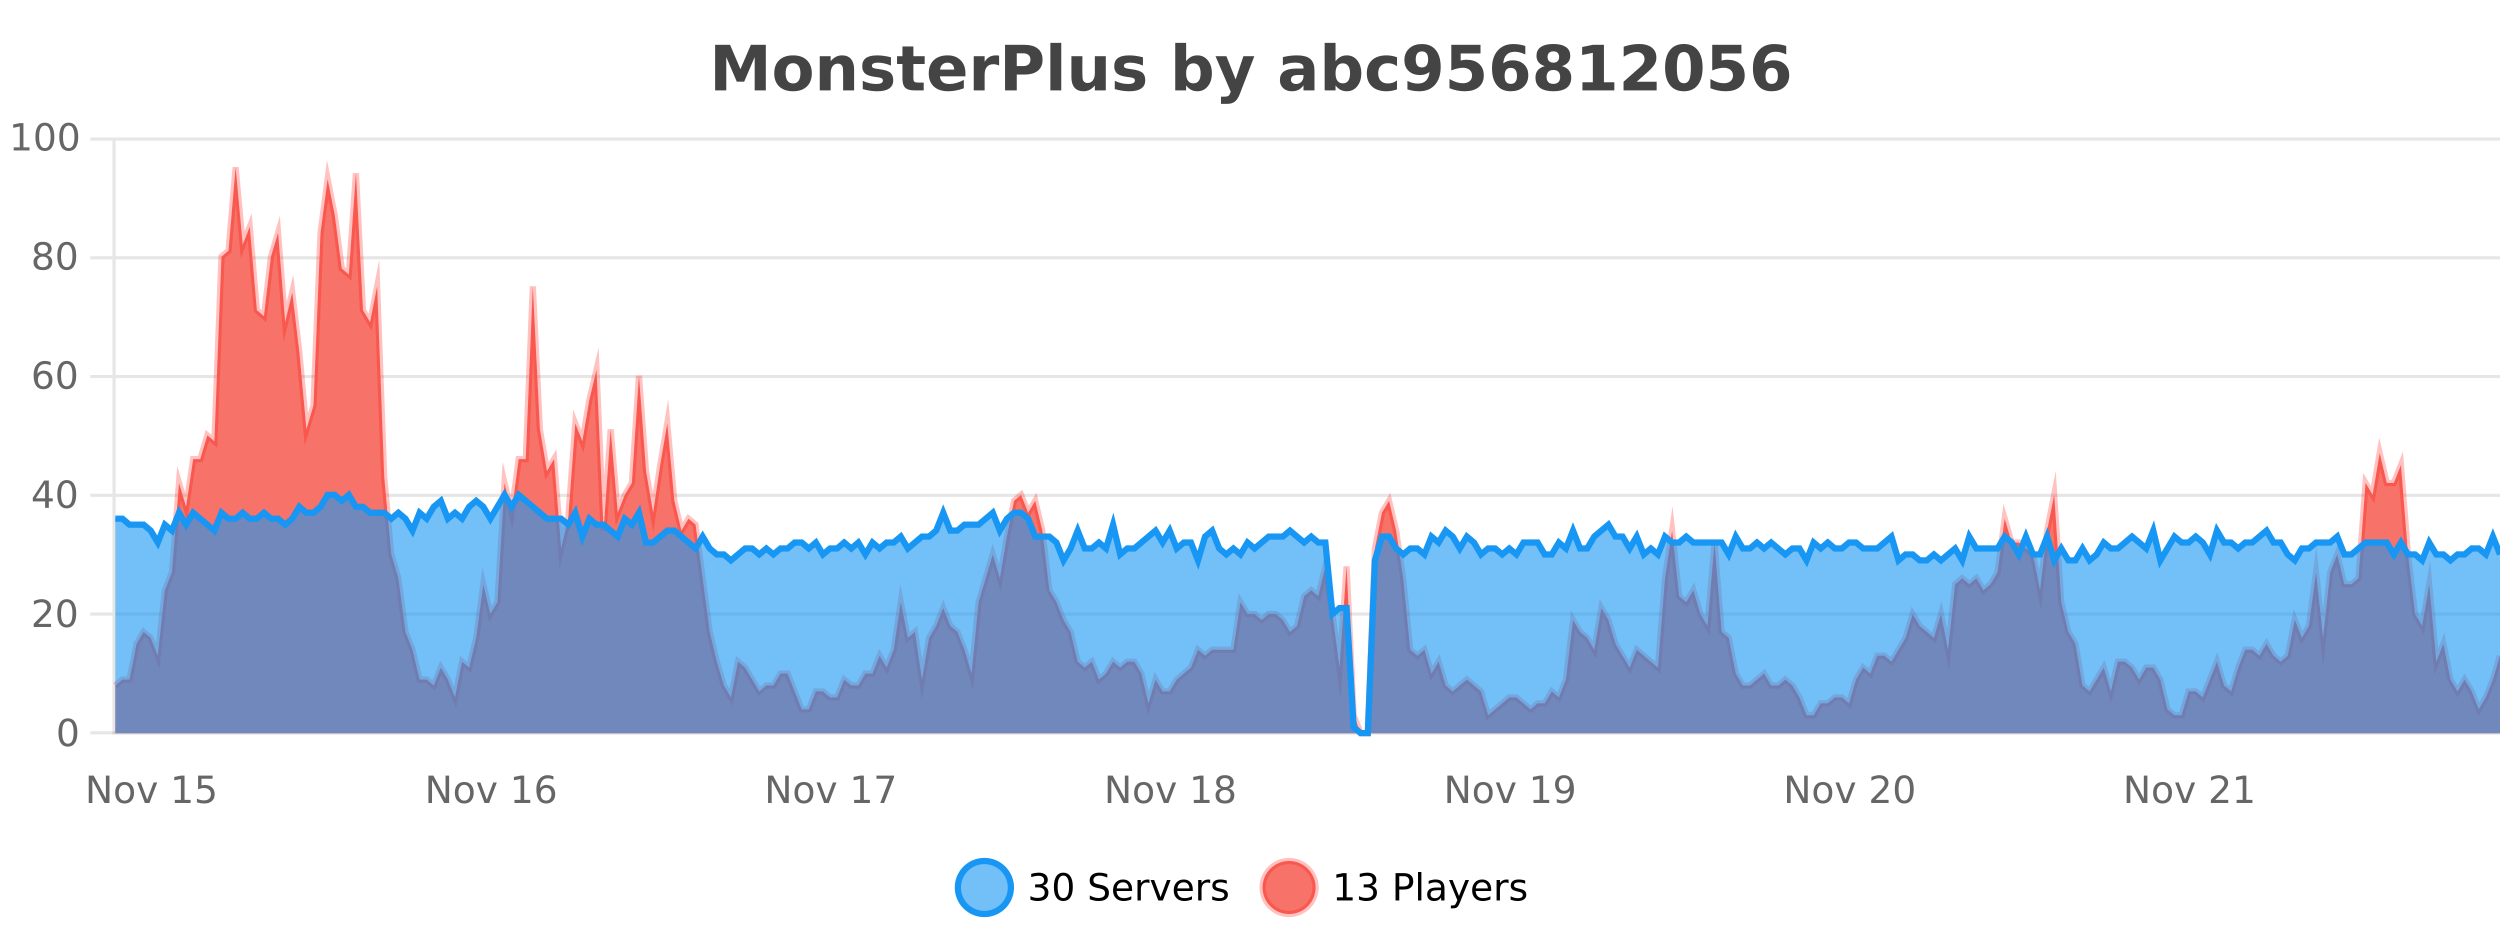 <?xml version="1.0" encoding="UTF-8"?>
<svg xmlns="http://www.w3.org/2000/svg" xmlns:xlink="http://www.w3.org/1999/xlink" width="800pt" height="300pt" viewBox="0 0 800 300" version="1.1">
<defs>
<clipPath id="clip1">
  <path d="M 278 263 L 352 263 L 352 300 L 278 300 Z M 278 263 "/>
</clipPath>
<clipPath id="clip2">
  <path d="M 375 263 L 450 263 L 450 300 L 375 300 Z M 375 263 "/>
</clipPath>
<clipPath id="clip3">
  <path d="M 36.906 53 L 800 53 L 800 234.602 L 36.906 234.602 Z M 36.906 53 "/>
</clipPath>
<clipPath id="clip4">
  <path d="M 35.906 43 L 800 43 L 800 235.602 L 35.906 235.602 Z M 35.906 43 "/>
</clipPath>
<clipPath id="clip5">
  <path d="M 36.906 158 L 800 158 L 800 234.602 L 36.906 234.602 Z M 36.906 158 "/>
</clipPath>
<clipPath id="clip6">
  <path d="M 35.906 130 L 800 130 L 800 235.602 L 35.906 235.602 Z M 35.906 130 "/>
</clipPath>
</defs>
<g id="surface270296">
<rect x="0" y="0" width="800" height="300" style="fill:rgb(100%,100%,100%);fill-opacity:1;stroke:none;"/>
<path style="fill:none;stroke-width:1;stroke-linecap:butt;stroke-linejoin:miter;stroke:rgb(0%,0%,0%);stroke-opacity:0.098;stroke-miterlimit:10;" d="M 37 234.5 L 800 234.5 "/>
<path style="fill:none;stroke-width:1;stroke-linecap:butt;stroke-linejoin:miter;stroke:rgb(0%,0%,0%);stroke-opacity:0.098;stroke-miterlimit:10;" d="M 28.906 234.5 L 36 234.5 "/>
<path style="fill:none;stroke-width:1;stroke-linecap:butt;stroke-linejoin:miter;stroke:rgb(0%,0%,0%);stroke-opacity:0.098;stroke-miterlimit:10;" d="M 37 196.5 L 800 196.5 "/>
<path style="fill:none;stroke-width:1;stroke-linecap:butt;stroke-linejoin:miter;stroke:rgb(0%,0%,0%);stroke-opacity:0.098;stroke-miterlimit:10;" d="M 28.906 196.5 L 36 196.5 "/>
<path style="fill:none;stroke-width:1;stroke-linecap:butt;stroke-linejoin:miter;stroke:rgb(0%,0%,0%);stroke-opacity:0.098;stroke-miterlimit:10;" d="M 37 158.5 L 800 158.5 "/>
<path style="fill:none;stroke-width:1;stroke-linecap:butt;stroke-linejoin:miter;stroke:rgb(0%,0%,0%);stroke-opacity:0.098;stroke-miterlimit:10;" d="M 28.906 158.5 L 36 158.5 "/>
<path style="fill:none;stroke-width:1;stroke-linecap:butt;stroke-linejoin:miter;stroke:rgb(0%,0%,0%);stroke-opacity:0.098;stroke-miterlimit:10;" d="M 37 120.5 L 800 120.5 "/>
<path style="fill:none;stroke-width:1;stroke-linecap:butt;stroke-linejoin:miter;stroke:rgb(0%,0%,0%);stroke-opacity:0.098;stroke-miterlimit:10;" d="M 28.906 120.5 L 36 120.5 "/>
<path style="fill:none;stroke-width:1;stroke-linecap:butt;stroke-linejoin:miter;stroke:rgb(0%,0%,0%);stroke-opacity:0.098;stroke-miterlimit:10;" d="M 37 82.5 L 800 82.5 "/>
<path style="fill:none;stroke-width:1;stroke-linecap:butt;stroke-linejoin:miter;stroke:rgb(0%,0%,0%);stroke-opacity:0.098;stroke-miterlimit:10;" d="M 28.906 82.5 L 36 82.5 "/>
<path style="fill:none;stroke-width:1;stroke-linecap:butt;stroke-linejoin:miter;stroke:rgb(0%,0%,0%);stroke-opacity:0.098;stroke-miterlimit:10;" d="M 37 44.5 L 800 44.5 "/>
<path style="fill:none;stroke-width:1;stroke-linecap:butt;stroke-linejoin:miter;stroke:rgb(0%,0%,0%);stroke-opacity:0.098;stroke-miterlimit:10;" d="M 28.906 44.5 L 36 44.5 "/>
<path style=" stroke:none;fill-rule:nonzero;fill:rgb(9.02%,58.824%,95.294%);fill-opacity:0.6;" d="M 323.488 284 C 323.488 288.688 319.688 292.484 315.004 292.484 C 310.316 292.484 306.52 288.688 306.52 284 C 306.52 279.312 310.316 275.516 315.004 275.516 C 319.688 275.516 323.488 279.312 323.488 284 Z M 323.488 284 "/>
<g clip-path="url(#clip1)" clip-rule="nonzero">
<path style="fill:none;stroke-width:2;stroke-linecap:butt;stroke-linejoin:miter;stroke:rgb(9.02%,58.824%,95.294%);stroke-opacity:1;stroke-miterlimit:10;" d="M 323.488 284 C 323.488 288.688 319.688 292.484 315.004 292.484 C 310.316 292.484 306.52 288.688 306.52 284 C 306.52 279.312 310.316 275.516 315.004 275.516 C 319.688 275.516 323.488 279.312 323.488 284 Z M 323.488 284 "/>
</g>
<path style=" stroke:none;fill-rule:nonzero;fill:rgb(0%,0%,0%);fill-opacity:1;" d="M 333.695 283.438 C 334.258 283.562 334.695 283.82 335.008 284.203 C 335.328 284.578 335.492 285.047 335.492 285.609 C 335.492 286.477 335.195 287.148 334.602 287.625 C 334.008 288.094 333.164 288.328 332.07 288.328 C 331.703 288.328 331.324 288.289 330.93 288.219 C 330.543 288.148 330.148 288.039 329.742 287.891 L 329.742 286.75 C 330.062 286.938 330.418 287.086 330.805 287.188 C 331.199 287.281 331.609 287.328 332.039 287.328 C 332.777 287.328 333.34 287.184 333.727 286.891 C 334.121 286.602 334.32 286.172 334.32 285.609 C 334.32 285.102 334.137 284.699 333.773 284.406 C 333.406 284.117 332.906 283.969 332.273 283.969 L 331.242 283.969 L 331.242 283 L 332.32 283 C 332.891 283 333.336 282.887 333.648 282.656 C 333.961 282.418 334.117 282.078 334.117 281.641 C 334.117 281.195 333.953 280.852 333.633 280.609 C 333.32 280.371 332.867 280.25 332.273 280.25 C 331.938 280.25 331.586 280.289 331.211 280.359 C 330.844 280.422 330.438 280.527 329.992 280.672 L 329.992 279.625 C 330.449 279.5 330.871 279.406 331.258 279.344 C 331.652 279.281 332.023 279.25 332.367 279.25 C 333.273 279.25 333.984 279.453 334.508 279.859 C 335.027 280.266 335.289 280.82 335.289 281.516 C 335.289 282.008 335.148 282.418 334.867 282.75 C 334.594 283.086 334.203 283.312 333.695 283.438 Z M 340.266 280.188 C 339.66 280.188 339.203 280.492 338.891 281.094 C 338.586 281.688 338.438 282.59 338.438 283.797 C 338.438 284.996 338.586 285.898 338.891 286.5 C 339.203 287.094 339.66 287.391 340.266 287.391 C 340.879 287.391 341.336 287.094 341.641 286.5 C 341.953 285.898 342.109 284.996 342.109 283.797 C 342.109 282.59 341.953 281.688 341.641 281.094 C 341.336 280.492 340.879 280.188 340.266 280.188 Z M 340.266 279.25 C 341.242 279.25 341.992 279.641 342.516 280.422 C 343.035 281.195 343.297 282.32 343.297 283.797 C 343.297 285.266 343.035 286.391 342.516 287.172 C 341.992 287.945 341.242 288.328 340.266 288.328 C 339.285 288.328 338.535 287.945 338.016 287.172 C 337.504 286.391 337.25 285.266 337.25 283.797 C 337.25 282.32 337.504 281.195 338.016 280.422 C 338.535 279.641 339.285 279.25 340.266 279.25 Z M 354.324 279.688 L 354.324 280.844 C 353.875 280.637 353.449 280.48 353.043 280.375 C 352.645 280.262 352.266 280.203 351.902 280.203 C 351.254 280.203 350.754 280.328 350.402 280.578 C 350.059 280.828 349.887 281.188 349.887 281.656 C 349.887 282.043 350 282.336 350.23 282.531 C 350.457 282.73 350.902 282.887 351.559 283 L 352.262 283.156 C 353.145 283.324 353.797 283.621 354.215 284.047 C 354.641 284.465 354.855 285.027 354.855 285.734 C 354.855 286.59 354.566 287.234 353.996 287.672 C 353.434 288.109 352.598 288.328 351.496 288.328 C 351.09 288.328 350.652 288.281 350.184 288.188 C 349.715 288.094 349.23 287.953 348.73 287.766 L 348.73 286.547 C 349.207 286.82 349.676 287.023 350.137 287.156 C 350.605 287.293 351.059 287.359 351.496 287.359 C 352.172 287.359 352.691 287.23 353.059 286.969 C 353.434 286.699 353.621 286.32 353.621 285.828 C 353.621 285.402 353.484 285.07 353.215 284.828 C 352.953 284.578 352.52 284.398 351.918 284.281 L 351.199 284.141 C 350.312 283.965 349.672 283.688 349.277 283.312 C 348.891 282.938 348.699 282.418 348.699 281.75 C 348.699 280.969 348.969 280.359 349.512 279.922 C 350.051 279.477 350.801 279.25 351.762 279.25 C 352.176 279.25 352.594 279.289 353.012 279.359 C 353.438 279.434 353.875 279.543 354.324 279.688 Z M 362.27 284.609 L 362.27 285.125 L 357.301 285.125 C 357.352 285.875 357.574 286.445 357.973 286.828 C 358.379 287.215 358.934 287.406 359.645 287.406 C 360.059 287.406 360.461 287.359 360.848 287.266 C 361.242 287.164 361.633 287.008 362.02 286.797 L 362.02 287.828 C 361.621 287.984 361.223 288.105 360.816 288.188 C 360.41 288.281 359.996 288.328 359.582 288.328 C 358.539 288.328 357.711 288.027 357.098 287.422 C 356.48 286.809 356.176 285.98 356.176 284.938 C 356.176 283.867 356.465 283.016 357.051 282.391 C 357.633 281.758 358.414 281.438 359.395 281.438 C 360.277 281.438 360.977 281.727 361.488 282.297 C 362.008 282.859 362.27 283.633 362.27 284.609 Z M 361.191 284.281 C 361.18 283.699 361.012 283.23 360.691 282.875 C 360.367 282.523 359.941 282.344 359.41 282.344 C 358.805 282.344 358.32 282.516 357.957 282.859 C 357.602 283.203 357.398 283.684 357.348 284.297 Z M 367.84 282.594 C 367.715 282.531 367.578 282.484 367.434 282.453 C 367.297 282.414 367.141 282.391 366.965 282.391 C 366.359 282.391 365.891 282.59 365.559 282.984 C 365.234 283.383 365.074 283.953 365.074 284.703 L 365.074 288.156 L 363.996 288.156 L 363.996 281.594 L 365.074 281.594 L 365.074 282.609 C 365.301 282.215 365.598 281.922 365.965 281.734 C 366.328 281.539 366.77 281.438 367.293 281.438 C 367.363 281.438 367.441 281.445 367.527 281.453 C 367.621 281.465 367.719 281.48 367.824 281.5 Z M 368.195 281.594 L 369.336 281.594 L 371.383 287.094 L 373.445 281.594 L 374.586 281.594 L 372.117 288.156 L 370.648 288.156 Z M 381.688 284.609 L 381.688 285.125 L 376.719 285.125 C 376.77 285.875 376.992 286.445 377.391 286.828 C 377.797 287.215 378.352 287.406 379.062 287.406 C 379.477 287.406 379.879 287.359 380.266 287.266 C 380.66 287.164 381.051 287.008 381.438 286.797 L 381.438 287.828 C 381.039 287.984 380.641 288.105 380.234 288.188 C 379.828 288.281 379.414 288.328 379 288.328 C 377.957 288.328 377.129 288.027 376.516 287.422 C 375.898 286.809 375.594 285.98 375.594 284.938 C 375.594 283.867 375.883 283.016 376.469 282.391 C 377.051 281.758 377.832 281.438 378.812 281.438 C 379.695 281.438 380.395 281.727 380.906 282.297 C 381.426 282.859 381.688 283.633 381.688 284.609 Z M 380.609 284.281 C 380.598 283.699 380.43 283.23 380.109 282.875 C 379.785 282.523 379.359 282.344 378.828 282.344 C 378.223 282.344 377.738 282.516 377.375 282.859 C 377.02 283.203 376.816 283.684 376.766 284.297 Z M 387.258 282.594 C 387.133 282.531 386.996 282.484 386.852 282.453 C 386.715 282.414 386.559 282.391 386.383 282.391 C 385.777 282.391 385.309 282.59 384.977 282.984 C 384.652 283.383 384.492 283.953 384.492 284.703 L 384.492 288.156 L 383.414 288.156 L 383.414 281.594 L 384.492 281.594 L 384.492 282.609 C 384.719 282.215 385.016 281.922 385.383 281.734 C 385.746 281.539 386.188 281.438 386.711 281.438 C 386.781 281.438 386.859 281.445 386.945 281.453 C 387.039 281.465 387.137 281.48 387.242 281.5 Z M 392.566 281.781 L 392.566 282.812 C 392.262 282.656 391.945 282.543 391.613 282.469 C 391.289 282.387 390.949 282.344 390.598 282.344 C 390.066 282.344 389.664 282.43 389.395 282.594 C 389.121 282.75 388.988 282.996 388.988 283.328 C 388.988 283.578 389.082 283.777 389.27 283.922 C 389.465 284.059 389.855 284.188 390.441 284.312 L 390.801 284.406 C 391.57 284.562 392.117 284.793 392.441 285.094 C 392.762 285.398 392.926 285.812 392.926 286.344 C 392.926 286.961 392.68 287.445 392.191 287.797 C 391.711 288.152 391.051 288.328 390.207 288.328 C 389.852 288.328 389.48 288.289 389.098 288.219 C 388.723 288.156 388.324 288.059 387.91 287.922 L 387.91 286.797 C 388.305 287.008 388.695 287.164 389.082 287.266 C 389.465 287.371 389.852 287.422 390.238 287.422 C 390.738 287.422 391.121 287.34 391.395 287.172 C 391.676 286.996 391.816 286.746 391.816 286.422 C 391.816 286.133 391.715 285.906 391.52 285.75 C 391.32 285.594 390.887 285.445 390.223 285.297 L 389.848 285.219 C 389.18 285.074 388.695 284.855 388.395 284.562 C 388.102 284.273 387.957 283.875 387.957 283.375 C 387.957 282.75 388.176 282.273 388.613 281.938 C 389.051 281.605 389.668 281.438 390.473 281.438 C 390.867 281.438 391.242 281.469 391.598 281.531 C 391.949 281.586 392.273 281.668 392.566 281.781 Z M 325.004 277.016 "/>
<path style=" stroke:none;fill-rule:nonzero;fill:rgb(96.863%,44.706%,40.784%);fill-opacity:1;" d="M 420.988 284 C 420.988 288.688 417.191 292.484 412.504 292.484 C 407.82 292.484 404.02 288.688 404.02 284 C 404.02 279.312 407.82 275.516 412.504 275.516 C 417.191 275.516 420.988 279.312 420.988 284 Z M 420.988 284 "/>
<g clip-path="url(#clip2)" clip-rule="nonzero">
<path style="fill:none;stroke-width:2;stroke-linecap:butt;stroke-linejoin:miter;stroke:rgb(100%,4.706%,0%);stroke-opacity:0.247;stroke-miterlimit:10;" d="M 420.988 284 C 420.988 288.688 417.191 292.484 412.504 292.484 C 407.82 292.484 404.02 288.688 404.02 284 C 404.02 279.312 407.82 275.516 412.504 275.516 C 417.191 275.516 420.988 279.312 420.988 284 Z M 420.988 284 "/>
</g>
<path style=" stroke:none;fill-rule:nonzero;fill:rgb(0%,0%,0%);fill-opacity:1;" d="M 427.805 287.156 L 429.742 287.156 L 429.742 280.484 L 427.633 280.906 L 427.633 279.828 L 429.727 279.406 L 430.914 279.406 L 430.914 287.156 L 432.852 287.156 L 432.852 288.156 L 427.805 288.156 Z M 438.828 283.438 C 439.391 283.562 439.828 283.82 440.141 284.203 C 440.461 284.578 440.625 285.047 440.625 285.609 C 440.625 286.477 440.328 287.148 439.734 287.625 C 439.141 288.094 438.297 288.328 437.203 288.328 C 436.836 288.328 436.457 288.289 436.062 288.219 C 435.676 288.148 435.281 288.039 434.875 287.891 L 434.875 286.75 C 435.195 286.938 435.551 287.086 435.938 287.188 C 436.332 287.281 436.742 287.328 437.172 287.328 C 437.91 287.328 438.473 287.184 438.859 286.891 C 439.254 286.602 439.453 286.172 439.453 285.609 C 439.453 285.102 439.27 284.699 438.906 284.406 C 438.539 284.117 438.039 283.969 437.406 283.969 L 436.375 283.969 L 436.375 283 L 437.453 283 C 438.023 283 438.469 282.887 438.781 282.656 C 439.094 282.418 439.25 282.078 439.25 281.641 C 439.25 281.195 439.086 280.852 438.766 280.609 C 438.453 280.371 438 280.25 437.406 280.25 C 437.07 280.25 436.719 280.289 436.344 280.359 C 435.977 280.422 435.57 280.527 435.125 280.672 L 435.125 279.625 C 435.582 279.5 436.004 279.406 436.391 279.344 C 436.785 279.281 437.156 279.25 437.5 279.25 C 438.406 279.25 439.117 279.453 439.641 279.859 C 440.16 280.266 440.422 280.82 440.422 281.516 C 440.422 282.008 440.281 282.418 440 282.75 C 439.727 283.086 439.336 283.312 438.828 283.438 Z M 447.762 280.375 L 447.762 283.672 L 449.246 283.672 C 449.797 283.672 450.223 283.531 450.527 283.25 C 450.828 282.961 450.98 282.547 450.98 282.016 C 450.98 281.496 450.828 281.094 450.527 280.812 C 450.223 280.523 449.797 280.375 449.246 280.375 Z M 446.574 279.406 L 449.246 279.406 C 450.234 279.406 450.98 279.633 451.48 280.078 C 451.98 280.516 452.23 281.164 452.23 282.016 C 452.23 282.883 451.98 283.539 451.48 283.984 C 450.98 284.422 450.234 284.641 449.246 284.641 L 447.762 284.641 L 447.762 288.156 L 446.574 288.156 Z M 453.766 279.031 L 454.844 279.031 L 454.844 288.156 L 453.766 288.156 Z M 460.082 284.859 C 459.215 284.859 458.613 284.961 458.27 285.156 C 457.934 285.355 457.77 285.695 457.77 286.172 C 457.77 286.559 457.895 286.867 458.145 287.094 C 458.402 287.312 458.746 287.422 459.176 287.422 C 459.777 287.422 460.258 287.215 460.613 286.797 C 460.977 286.371 461.16 285.805 461.16 285.094 L 461.16 284.859 Z M 462.238 284.406 L 462.238 288.156 L 461.16 288.156 L 461.16 287.156 C 460.91 287.555 460.602 287.852 460.238 288.047 C 459.871 288.234 459.426 288.328 458.895 288.328 C 458.215 288.328 457.68 288.141 457.285 287.766 C 456.887 287.383 456.691 286.875 456.691 286.25 C 456.691 285.512 456.934 284.953 457.426 284.578 C 457.926 284.203 458.664 284.016 459.645 284.016 L 461.16 284.016 L 461.16 283.906 C 461.16 283.406 460.992 283.023 460.66 282.75 C 460.336 282.48 459.883 282.344 459.301 282.344 C 458.926 282.344 458.555 282.391 458.191 282.484 C 457.836 282.578 457.496 282.715 457.176 282.891 L 457.176 281.891 C 457.57 281.734 457.949 281.621 458.316 281.547 C 458.691 281.477 459.055 281.438 459.41 281.438 C 460.355 281.438 461.066 281.684 461.535 282.172 C 462.004 282.664 462.238 283.406 462.238 284.406 Z M 467.188 288.766 C 466.883 289.547 466.586 290.055 466.297 290.297 C 466.004 290.535 465.617 290.656 465.141 290.656 L 464.281 290.656 L 464.281 289.75 L 464.906 289.75 C 465.207 289.75 465.438 289.676 465.594 289.531 C 465.758 289.395 465.941 289.066 466.141 288.547 L 466.344 288.047 L 463.688 281.594 L 464.828 281.594 L 466.875 286.719 L 468.938 281.594 L 470.078 281.594 Z M 477.18 284.609 L 477.18 285.125 L 472.211 285.125 C 472.262 285.875 472.484 286.445 472.883 286.828 C 473.289 287.215 473.844 287.406 474.555 287.406 C 474.969 287.406 475.371 287.359 475.758 287.266 C 476.152 287.164 476.543 287.008 476.93 286.797 L 476.93 287.828 C 476.531 287.984 476.133 288.105 475.727 288.188 C 475.32 288.281 474.906 288.328 474.492 288.328 C 473.449 288.328 472.621 288.027 472.008 287.422 C 471.391 286.809 471.086 285.98 471.086 284.938 C 471.086 283.867 471.375 283.016 471.961 282.391 C 472.543 281.758 473.324 281.438 474.305 281.438 C 475.188 281.438 475.887 281.727 476.398 282.297 C 476.918 282.859 477.18 283.633 477.18 284.609 Z M 476.102 284.281 C 476.09 283.699 475.922 283.23 475.602 282.875 C 475.277 282.523 474.852 282.344 474.32 282.344 C 473.715 282.344 473.23 282.516 472.867 282.859 C 472.512 283.203 472.309 283.684 472.258 284.297 Z M 482.75 282.594 C 482.625 282.531 482.488 282.484 482.344 282.453 C 482.207 282.414 482.051 282.391 481.875 282.391 C 481.27 282.391 480.801 282.59 480.469 282.984 C 480.145 283.383 479.984 283.953 479.984 284.703 L 479.984 288.156 L 478.906 288.156 L 478.906 281.594 L 479.984 281.594 L 479.984 282.609 C 480.211 282.215 480.508 281.922 480.875 281.734 C 481.238 281.539 481.68 281.438 482.203 281.438 C 482.273 281.438 482.352 281.445 482.438 281.453 C 482.531 281.465 482.629 281.48 482.734 281.5 Z M 488.055 281.781 L 488.055 282.812 C 487.75 282.656 487.434 282.543 487.102 282.469 C 486.777 282.387 486.438 282.344 486.086 282.344 C 485.555 282.344 485.152 282.43 484.883 282.594 C 484.609 282.75 484.477 282.996 484.477 283.328 C 484.477 283.578 484.57 283.777 484.758 283.922 C 484.953 284.059 485.344 284.188 485.93 284.312 L 486.289 284.406 C 487.059 284.562 487.605 284.793 487.93 285.094 C 488.25 285.398 488.414 285.812 488.414 286.344 C 488.414 286.961 488.168 287.445 487.68 287.797 C 487.199 288.152 486.539 288.328 485.695 288.328 C 485.34 288.328 484.969 288.289 484.586 288.219 C 484.211 288.156 483.812 288.059 483.398 287.922 L 483.398 286.797 C 483.793 287.008 484.184 287.164 484.57 287.266 C 484.953 287.371 485.34 287.422 485.727 287.422 C 486.227 287.422 486.609 287.34 486.883 287.172 C 487.164 286.996 487.305 286.746 487.305 286.422 C 487.305 286.133 487.203 285.906 487.008 285.75 C 486.809 285.594 486.375 285.445 485.711 285.297 L 485.336 285.219 C 484.668 285.074 484.184 284.855 483.883 284.562 C 483.59 284.273 483.445 283.875 483.445 283.375 C 483.445 282.75 483.664 282.273 484.102 281.938 C 484.539 281.605 485.156 281.438 485.961 281.438 C 486.355 281.438 486.73 281.469 487.086 281.531 C 487.438 281.586 487.762 281.668 488.055 281.781 Z M 422.504 277.016 "/>
<path style=" stroke:none;fill-rule:nonzero;fill:rgb(26.667%,26.667%,26.667%);fill-opacity:1;" d="M 228.844 14.344 L 233.625 14.344 L 236.938 22.141 L 240.281 14.344 L 245.062 14.344 L 245.062 28.922 L 241.5 28.922 L 241.5 18.25 L 238.141 26.125 L 235.766 26.125 L 232.406 18.25 L 232.406 28.922 L 228.844 28.922 Z M 253.793 20.219 C 253.012 20.219 252.418 20.5 252.012 21.062 C 251.605 21.617 251.402 22.418 251.402 23.469 C 251.402 24.512 251.605 25.312 252.012 25.875 C 252.418 26.43 253.012 26.703 253.793 26.703 C 254.551 26.703 255.129 26.43 255.527 25.875 C 255.934 25.312 256.137 24.512 256.137 23.469 C 256.137 22.418 255.934 21.617 255.527 21.062 C 255.129 20.5 254.551 20.219 253.793 20.219 Z M 253.793 17.719 C 255.668 17.719 257.129 18.23 258.184 19.25 C 259.246 20.262 259.777 21.668 259.777 23.469 C 259.777 25.262 259.246 26.668 258.184 27.688 C 257.129 28.699 255.668 29.203 253.793 29.203 C 251.895 29.203 250.418 28.699 249.355 27.688 C 248.293 26.668 247.762 25.262 247.762 23.469 C 247.762 21.668 248.293 20.262 249.355 19.25 C 250.418 18.23 251.895 17.719 253.793 17.719 Z M 273.312 22.266 L 273.312 28.922 L 269.797 28.922 L 269.797 23.828 C 269.797 22.883 269.773 22.23 269.734 21.875 C 269.691 21.512 269.617 21.246 269.516 21.078 C 269.379 20.852 269.191 20.672 268.953 20.547 C 268.723 20.422 268.457 20.359 268.156 20.359 C 267.426 20.359 266.852 20.641 266.438 21.203 C 266.02 21.766 265.812 22.547 265.812 23.547 L 265.812 28.922 L 262.328 28.922 L 262.328 17.984 L 265.812 17.984 L 265.812 19.578 C 266.344 18.945 266.906 18.477 267.5 18.172 C 268.094 17.871 268.742 17.719 269.453 17.719 C 270.723 17.719 271.68 18.109 272.328 18.891 C 272.984 19.664 273.312 20.789 273.312 22.266 Z M 285.102 18.328 L 285.102 20.984 C 284.359 20.672 283.641 20.438 282.945 20.281 C 282.246 20.125 281.586 20.047 280.961 20.047 C 280.305 20.047 279.812 20.133 279.492 20.297 C 279.168 20.465 279.008 20.719 279.008 21.062 C 279.008 21.344 279.125 21.559 279.367 21.703 C 279.617 21.852 280.055 21.961 280.68 22.031 L 281.305 22.125 C 283.094 22.355 284.297 22.73 284.914 23.25 C 285.527 23.773 285.836 24.59 285.836 25.703 C 285.836 26.871 285.402 27.746 284.539 28.328 C 283.684 28.914 282.406 29.203 280.711 29.203 C 279.98 29.203 279.23 29.145 278.461 29.031 C 277.688 28.918 276.898 28.746 276.086 28.516 L 276.086 25.859 C 276.781 26.203 277.496 26.461 278.227 26.625 C 278.953 26.793 279.699 26.875 280.461 26.875 C 281.148 26.875 281.664 26.781 282.008 26.594 C 282.352 26.406 282.523 26.125 282.523 25.75 C 282.523 25.438 282.402 25.211 282.164 25.062 C 281.922 24.906 281.449 24.789 280.742 24.703 L 280.133 24.625 C 278.57 24.43 277.477 24.07 276.852 23.547 C 276.227 23.016 275.914 22.215 275.914 21.141 C 275.914 19.984 276.309 19.125 277.102 18.562 C 277.902 18 279.121 17.719 280.758 17.719 C 281.402 17.719 282.078 17.773 282.789 17.875 C 283.496 17.969 284.266 18.121 285.102 18.328 Z M 292.285 14.875 L 292.285 17.984 L 295.895 17.984 L 295.895 20.484 L 292.285 20.484 L 292.285 25.125 C 292.285 25.637 292.383 25.98 292.582 26.156 C 292.789 26.336 293.191 26.422 293.785 26.422 L 295.582 26.422 L 295.582 28.922 L 292.582 28.922 C 291.207 28.922 290.227 28.637 289.645 28.062 C 289.07 27.48 288.785 26.5 288.785 25.125 L 288.785 20.484 L 287.051 20.484 L 287.051 17.984 L 288.785 17.984 L 288.785 14.875 Z M 308.938 23.422 L 308.938 24.422 L 300.766 24.422 C 300.848 25.246 301.145 25.859 301.656 26.266 C 302.164 26.672 302.875 26.875 303.781 26.875 C 304.52 26.875 305.273 26.766 306.047 26.547 C 306.816 26.328 307.609 26 308.422 25.562 L 308.422 28.25 C 307.598 28.562 306.77 28.797 305.938 28.953 C 305.113 29.117 304.289 29.203 303.469 29.203 C 301.488 29.203 299.945 28.703 298.844 27.703 C 297.75 26.695 297.203 25.281 297.203 23.469 C 297.203 21.68 297.738 20.273 298.812 19.25 C 299.895 18.23 301.379 17.719 303.266 17.719 C 304.984 17.719 306.359 18.242 307.391 19.281 C 308.422 20.312 308.938 21.695 308.938 23.422 Z M 305.344 22.266 C 305.344 21.602 305.148 21.062 304.766 20.656 C 304.379 20.25 303.875 20.047 303.25 20.047 C 302.57 20.047 302.02 20.242 301.594 20.625 C 301.176 21 300.914 21.547 300.812 22.266 Z M 319.723 20.969 C 319.41 20.824 319.102 20.719 318.801 20.656 C 318.496 20.586 318.195 20.547 317.895 20.547 C 316.988 20.547 316.289 20.836 315.801 21.406 C 315.32 21.98 315.082 22.805 315.082 23.875 L 315.082 28.922 L 311.598 28.922 L 311.598 17.984 L 315.082 17.984 L 315.082 19.781 C 315.527 19.062 316.043 18.543 316.629 18.219 C 317.211 17.887 317.91 17.719 318.723 17.719 C 318.848 17.719 318.977 17.727 319.113 17.734 C 319.246 17.746 319.445 17.766 319.707 17.797 Z M 321.617 14.344 L 327.852 14.344 C 329.703 14.344 331.125 14.758 332.117 15.578 C 333.117 16.402 333.617 17.574 333.617 19.094 C 333.617 20.625 333.117 21.805 332.117 22.625 C 331.125 23.449 329.703 23.859 327.852 23.859 L 325.367 23.859 L 325.367 28.922 L 321.617 28.922 Z M 325.367 17.062 L 325.367 21.141 L 327.445 21.141 C 328.172 21.141 328.734 20.965 329.133 20.609 C 329.539 20.258 329.742 19.75 329.742 19.094 C 329.742 18.449 329.539 17.949 329.133 17.594 C 328.734 17.242 328.172 17.062 327.445 17.062 Z M 336.117 13.719 L 339.602 13.719 L 339.602 28.922 L 336.117 28.922 Z M 342.852 24.656 L 342.852 17.984 L 346.367 17.984 L 346.367 19.078 C 346.367 19.672 346.359 20.418 346.352 21.312 C 346.352 22.211 346.352 22.805 346.352 23.094 C 346.352 23.98 346.371 24.617 346.414 25 C 346.465 25.387 346.543 25.668 346.648 25.844 C 346.793 26.074 346.98 26.25 347.211 26.375 C 347.438 26.5 347.703 26.562 348.008 26.562 C 348.734 26.562 349.309 26.281 349.727 25.719 C 350.141 25.156 350.352 24.383 350.352 23.391 L 350.352 17.984 L 353.852 17.984 L 353.852 28.922 L 350.352 28.922 L 350.352 27.344 C 349.82 27.98 349.258 28.449 348.664 28.75 C 348.078 29.051 347.434 29.203 346.727 29.203 C 345.465 29.203 344.5 28.82 343.836 28.047 C 343.18 27.266 342.852 26.137 342.852 24.656 Z M 365.742 18.328 L 365.742 20.984 C 365 20.672 364.281 20.438 363.586 20.281 C 362.887 20.125 362.227 20.047 361.602 20.047 C 360.945 20.047 360.453 20.133 360.133 20.297 C 359.809 20.465 359.648 20.719 359.648 21.062 C 359.648 21.344 359.766 21.559 360.008 21.703 C 360.258 21.852 360.695 21.961 361.32 22.031 L 361.945 22.125 C 363.734 22.355 364.938 22.73 365.555 23.25 C 366.168 23.773 366.477 24.59 366.477 25.703 C 366.477 26.871 366.043 27.746 365.18 28.328 C 364.324 28.914 363.047 29.203 361.352 29.203 C 360.621 29.203 359.871 29.145 359.102 29.031 C 358.328 28.918 357.539 28.746 356.727 28.516 L 356.727 25.859 C 357.422 26.203 358.137 26.461 358.867 26.625 C 359.594 26.793 360.34 26.875 361.102 26.875 C 361.789 26.875 362.305 26.781 362.648 26.594 C 362.992 26.406 363.164 26.125 363.164 25.75 C 363.164 25.438 363.043 25.211 362.805 25.062 C 362.562 24.906 362.09 24.789 361.383 24.703 L 360.773 24.625 C 359.211 24.43 358.117 24.07 357.492 23.547 C 356.867 23.016 356.555 22.215 356.555 21.141 C 356.555 19.984 356.949 19.125 357.742 18.562 C 358.543 18 359.762 17.719 361.398 17.719 C 362.043 17.719 362.719 17.773 363.43 17.875 C 364.137 17.969 364.906 18.121 365.742 18.328 Z M 381.891 26.672 C 382.641 26.672 383.211 26.402 383.609 25.859 C 384.004 25.309 384.203 24.512 384.203 23.469 C 384.203 22.43 384.004 21.637 383.609 21.094 C 383.211 20.543 382.641 20.266 381.891 20.266 C 381.141 20.266 380.562 20.543 380.156 21.094 C 379.758 21.637 379.562 22.43 379.562 23.469 C 379.562 24.5 379.758 25.293 380.156 25.844 C 380.562 26.398 381.141 26.672 381.891 26.672 Z M 379.562 19.578 C 380.051 18.945 380.586 18.477 381.172 18.172 C 381.754 17.871 382.426 17.719 383.188 17.719 C 384.539 17.719 385.648 18.258 386.516 19.328 C 387.379 20.402 387.812 21.781 387.812 23.469 C 387.812 25.148 387.379 26.523 386.516 27.594 C 385.648 28.668 384.539 29.203 383.188 29.203 C 382.426 29.203 381.754 29.051 381.172 28.75 C 380.586 28.449 380.051 27.98 379.562 27.344 L 379.562 28.922 L 376.078 28.922 L 376.078 13.719 L 379.562 13.719 Z M 388.961 17.984 L 392.445 17.984 L 395.398 25.406 L 397.898 17.984 L 401.383 17.984 L 396.789 29.953 C 396.328 31.172 395.789 32.02 395.164 32.5 C 394.547 32.988 393.742 33.234 392.742 33.234 L 390.711 33.234 L 390.711 30.938 L 391.805 30.938 C 392.398 30.938 392.828 30.844 393.102 30.656 C 393.371 30.469 393.578 30.129 393.727 29.641 L 393.836 29.344 Z M 415.289 24 C 414.559 24 414.012 24.125 413.648 24.375 C 413.281 24.617 413.102 24.98 413.102 25.469 C 413.102 25.906 413.246 26.25 413.539 26.5 C 413.84 26.75 414.25 26.875 414.773 26.875 C 415.43 26.875 415.98 26.641 416.43 26.172 C 416.887 25.703 417.117 25.117 417.117 24.406 L 417.117 24 Z M 420.633 22.688 L 420.633 28.922 L 417.117 28.922 L 417.117 27.297 C 416.648 27.965 416.117 28.449 415.523 28.75 C 414.938 29.051 414.227 29.203 413.383 29.203 C 412.258 29.203 411.34 28.875 410.633 28.219 C 409.922 27.555 409.57 26.695 409.57 25.641 C 409.57 24.359 410.008 23.422 410.883 22.828 C 411.766 22.227 413.156 21.922 415.055 21.922 L 417.117 21.922 L 417.117 21.641 C 417.117 21.09 416.898 20.688 416.461 20.438 C 416.023 20.18 415.34 20.047 414.414 20.047 C 413.664 20.047 412.965 20.125 412.32 20.281 C 411.672 20.43 411.074 20.648 410.523 20.938 L 410.523 18.281 C 411.273 18.094 412.023 17.953 412.773 17.859 C 413.531 17.766 414.293 17.719 415.055 17.719 C 417.023 17.719 418.445 18.109 419.32 18.891 C 420.195 19.664 420.633 20.93 420.633 22.688 Z M 429.703 26.672 C 430.453 26.672 431.023 26.402 431.422 25.859 C 431.816 25.309 432.016 24.512 432.016 23.469 C 432.016 22.43 431.816 21.637 431.422 21.094 C 431.023 20.543 430.453 20.266 429.703 20.266 C 428.953 20.266 428.375 20.543 427.969 21.094 C 427.57 21.637 427.375 22.43 427.375 23.469 C 427.375 24.5 427.57 25.293 427.969 25.844 C 428.375 26.398 428.953 26.672 429.703 26.672 Z M 427.375 19.578 C 427.863 18.945 428.398 18.477 428.984 18.172 C 429.566 17.871 430.238 17.719 431 17.719 C 432.352 17.719 433.461 18.258 434.328 19.328 C 435.191 20.402 435.625 21.781 435.625 23.469 C 435.625 25.148 435.191 26.523 434.328 27.594 C 433.461 28.668 432.352 29.203 431 29.203 C 430.238 29.203 429.566 29.051 428.984 28.75 C 428.398 28.449 427.863 27.98 427.375 27.344 L 427.375 28.922 L 423.891 28.922 L 423.891 13.719 L 427.375 13.719 Z M 447.039 18.328 L 447.039 21.172 C 446.57 20.852 446.094 20.609 445.617 20.453 C 445.137 20.297 444.637 20.219 444.117 20.219 C 443.148 20.219 442.387 20.508 441.836 21.078 C 441.293 21.641 441.023 22.438 441.023 23.469 C 441.023 24.492 441.293 25.289 441.836 25.859 C 442.387 26.422 443.148 26.703 444.117 26.703 C 444.668 26.703 445.188 26.625 445.68 26.469 C 446.168 26.305 446.621 26.059 447.039 25.734 L 447.039 28.594 C 446.496 28.805 445.945 28.953 445.383 29.047 C 444.82 29.148 444.25 29.203 443.68 29.203 C 441.711 29.203 440.168 28.699 439.055 27.688 C 437.938 26.68 437.383 25.273 437.383 23.469 C 437.383 21.656 437.938 20.246 439.055 19.234 C 440.168 18.227 441.711 17.719 443.68 17.719 C 444.25 17.719 444.812 17.773 445.367 17.875 C 445.93 17.969 446.484 18.121 447.039 18.328 Z M 450.375 28.594 L 450.375 25.906 C 450.977 26.188 451.551 26.402 452.094 26.547 C 452.645 26.684 453.188 26.75 453.719 26.75 C 454.832 26.75 455.703 26.438 456.328 25.812 C 456.953 25.188 457.32 24.266 457.438 23.047 C 457 23.371 456.523 23.617 456.016 23.781 C 455.516 23.938 454.973 24.016 454.391 24.016 C 452.898 24.016 451.695 23.586 450.781 22.719 C 449.863 21.844 449.406 20.699 449.406 19.281 C 449.406 17.711 449.914 16.453 450.938 15.516 C 451.957 14.57 453.32 14.094 455.031 14.094 C 456.938 14.094 458.41 14.734 459.453 16.016 C 460.492 17.297 461.016 19.109 461.016 21.453 C 461.016 23.871 460.406 25.766 459.188 27.141 C 457.969 28.516 456.297 29.203 454.172 29.203 C 453.492 29.203 452.844 29.148 452.219 29.047 C 451.594 28.953 450.977 28.805 450.375 28.594 Z M 455.016 21.578 C 455.672 21.578 456.164 21.367 456.5 20.938 C 456.832 20.512 457 19.871 457 19.016 C 457 18.172 456.832 17.539 456.5 17.109 C 456.164 16.672 455.672 16.453 455.016 16.453 C 454.359 16.453 453.863 16.672 453.531 17.109 C 453.195 17.539 453.031 18.172 453.031 19.016 C 453.031 19.871 453.195 20.512 453.531 20.938 C 453.863 21.367 454.359 21.578 455.016 21.578 Z M 464.418 14.344 L 473.762 14.344 L 473.762 17.109 L 467.418 17.109 L 467.418 19.359 C 467.699 19.289 467.984 19.23 468.277 19.188 C 468.566 19.137 468.871 19.109 469.184 19.109 C 470.953 19.109 472.332 19.559 473.324 20.453 C 474.312 21.34 474.809 22.578 474.809 24.172 C 474.809 25.746 474.266 26.98 473.184 27.875 C 472.109 28.762 470.621 29.203 468.715 29.203 C 467.879 29.203 467.059 29.117 466.246 28.953 C 465.441 28.797 464.641 28.559 463.84 28.234 L 463.84 25.281 C 464.629 25.742 465.379 26.086 466.09 26.312 C 466.809 26.531 467.484 26.641 468.121 26.641 C 469.027 26.641 469.738 26.422 470.262 25.984 C 470.793 25.539 471.059 24.934 471.059 24.172 C 471.059 23.402 470.793 22.797 470.262 22.359 C 469.738 21.914 469.027 21.688 468.121 21.688 C 467.578 21.688 467 21.762 466.387 21.906 C 465.77 22.043 465.113 22.258 464.418 22.547 Z M 483.445 21.719 C 482.789 21.719 482.293 21.934 481.961 22.359 C 481.637 22.789 481.477 23.43 481.477 24.281 C 481.477 25.137 481.637 25.777 481.961 26.203 C 482.293 26.633 482.789 26.844 483.445 26.844 C 484.109 26.844 484.605 26.633 484.93 26.203 C 485.262 25.777 485.43 25.137 485.43 24.281 C 485.43 23.43 485.262 22.789 484.93 22.359 C 484.605 21.934 484.109 21.719 483.445 21.719 Z M 488.102 14.719 L 488.102 17.422 C 487.477 17.133 486.887 16.918 486.336 16.781 C 485.793 16.637 485.262 16.562 484.742 16.562 C 483.625 16.562 482.758 16.875 482.133 17.5 C 481.508 18.117 481.141 19.039 481.039 20.266 C 481.465 19.945 481.93 19.703 482.43 19.547 C 482.93 19.383 483.477 19.297 484.07 19.297 C 485.559 19.297 486.762 19.734 487.68 20.609 C 488.594 21.484 489.055 22.625 489.055 24.031 C 489.055 25.594 488.543 26.852 487.523 27.797 C 486.5 28.734 485.133 29.203 483.414 29.203 C 481.516 29.203 480.047 28.562 479.008 27.281 C 477.965 26 477.445 24.188 477.445 21.844 C 477.445 19.438 478.055 17.547 479.273 16.172 C 480.492 14.789 482.156 14.094 484.273 14.094 C 484.938 14.094 485.586 14.148 486.211 14.25 C 486.844 14.355 487.477 14.512 488.102 14.719 Z M 497.094 22.391 C 496.383 22.391 495.844 22.586 495.469 22.969 C 495.094 23.355 494.906 23.906 494.906 24.625 C 494.906 25.344 495.094 25.898 495.469 26.281 C 495.844 26.656 496.383 26.844 497.094 26.844 C 497.789 26.844 498.32 26.656 498.688 26.281 C 499.062 25.898 499.25 25.344 499.25 24.625 C 499.25 23.906 499.062 23.355 498.688 22.969 C 498.32 22.586 497.789 22.391 497.094 22.391 Z M 494.344 21.156 C 493.457 20.887 492.789 20.477 492.344 19.922 C 491.895 19.371 491.672 18.684 491.672 17.859 C 491.672 16.633 492.129 15.695 493.047 15.047 C 493.961 14.402 495.312 14.078 497.094 14.078 C 498.852 14.078 500.191 14.402 501.109 15.047 C 502.023 15.684 502.484 16.621 502.484 17.859 C 502.484 18.684 502.254 19.371 501.797 19.922 C 501.348 20.477 500.68 20.887 499.797 21.156 C 500.785 21.43 501.531 21.871 502.031 22.484 C 502.539 23.102 502.797 23.875 502.797 24.812 C 502.797 26.262 502.316 27.355 501.359 28.094 C 500.398 28.836 498.977 29.203 497.094 29.203 C 495.195 29.203 493.766 28.836 492.797 28.094 C 491.828 27.355 491.344 26.262 491.344 24.812 C 491.344 23.875 491.594 23.102 492.094 22.484 C 492.602 21.871 493.352 21.43 494.344 21.156 Z M 495.219 18.234 C 495.219 18.82 495.379 19.266 495.703 19.578 C 496.023 19.891 496.488 20.047 497.094 20.047 C 497.676 20.047 498.125 19.891 498.438 19.578 C 498.758 19.266 498.922 18.82 498.922 18.234 C 498.922 17.664 498.758 17.219 498.438 16.906 C 498.125 16.594 497.676 16.438 497.094 16.438 C 496.488 16.438 496.023 16.594 495.703 16.906 C 495.379 17.219 495.219 17.664 495.219 18.234 Z M 506.383 26.328 L 509.711 26.328 L 509.711 16.906 L 506.289 17.609 L 506.289 15.047 L 509.68 14.344 L 513.258 14.344 L 513.258 26.328 L 516.586 26.328 L 516.586 28.922 L 506.383 28.922 Z M 523.723 26.156 L 530.129 26.156 L 530.129 28.922 L 519.535 28.922 L 519.535 26.156 L 524.863 21.453 C 525.34 21.027 525.691 20.609 525.91 20.203 C 526.137 19.789 526.254 19.359 526.254 18.922 C 526.254 18.234 526.023 17.684 525.566 17.266 C 525.105 16.852 524.496 16.641 523.738 16.641 C 523.152 16.641 522.512 16.766 521.816 17.016 C 521.117 17.266 520.371 17.641 519.582 18.141 L 519.582 14.938 C 520.426 14.656 521.258 14.445 522.082 14.297 C 522.914 14.152 523.727 14.078 524.52 14.078 C 526.27 14.078 527.621 14.465 528.582 15.234 C 529.551 15.996 530.035 17.062 530.035 18.438 C 530.035 19.242 529.824 19.984 529.41 20.672 C 529.004 21.352 528.145 22.266 526.832 23.422 Z M 541.078 21.609 C 541.078 19.789 540.906 18.508 540.562 17.766 C 540.219 17.016 539.645 16.641 538.844 16.641 C 538.031 16.641 537.453 17.016 537.109 17.766 C 536.766 18.508 536.594 19.789 536.594 21.609 C 536.594 23.453 536.766 24.758 537.109 25.516 C 537.453 26.266 538.031 26.641 538.844 26.641 C 539.645 26.641 540.219 26.266 540.562 25.516 C 540.906 24.758 541.078 23.453 541.078 21.609 Z M 544.828 21.641 C 544.828 24.059 544.305 25.922 543.266 27.234 C 542.223 28.547 540.75 29.203 538.844 29.203 C 536.914 29.203 535.43 28.547 534.391 27.234 C 533.348 25.922 532.828 24.059 532.828 21.641 C 532.828 19.227 533.348 17.359 534.391 16.047 C 535.43 14.734 536.914 14.078 538.844 14.078 C 540.75 14.078 542.223 14.734 543.266 16.047 C 544.305 17.359 544.828 19.227 544.828 21.641 Z M 547.914 14.344 L 557.258 14.344 L 557.258 17.109 L 550.914 17.109 L 550.914 19.359 C 551.195 19.289 551.48 19.23 551.773 19.188 C 552.062 19.137 552.367 19.109 552.68 19.109 C 554.449 19.109 555.828 19.559 556.82 20.453 C 557.809 21.34 558.305 22.578 558.305 24.172 C 558.305 25.746 557.762 26.98 556.68 27.875 C 555.605 28.762 554.117 29.203 552.211 29.203 C 551.375 29.203 550.555 29.117 549.742 28.953 C 548.938 28.797 548.137 28.559 547.336 28.234 L 547.336 25.281 C 548.125 25.742 548.875 26.086 549.586 26.312 C 550.305 26.531 550.98 26.641 551.617 26.641 C 552.523 26.641 553.234 26.422 553.758 25.984 C 554.289 25.539 554.555 24.934 554.555 24.172 C 554.555 23.402 554.289 22.797 553.758 22.359 C 553.234 21.914 552.523 21.688 551.617 21.688 C 551.074 21.688 550.496 21.762 549.883 21.906 C 549.266 22.043 548.609 22.258 547.914 22.547 Z M 566.938 21.719 C 566.281 21.719 565.785 21.934 565.453 22.359 C 565.129 22.789 564.969 23.43 564.969 24.281 C 564.969 25.137 565.129 25.777 565.453 26.203 C 565.785 26.633 566.281 26.844 566.938 26.844 C 567.602 26.844 568.098 26.633 568.422 26.203 C 568.754 25.777 568.922 25.137 568.922 24.281 C 568.922 23.43 568.754 22.789 568.422 22.359 C 568.098 21.934 567.602 21.719 566.938 21.719 Z M 571.594 14.719 L 571.594 17.422 C 570.969 17.133 570.379 16.918 569.828 16.781 C 569.285 16.637 568.754 16.562 568.234 16.562 C 567.117 16.562 566.25 16.875 565.625 17.5 C 565 18.117 564.633 19.039 564.531 20.266 C 564.957 19.945 565.422 19.703 565.922 19.547 C 566.422 19.383 566.969 19.297 567.562 19.297 C 569.051 19.297 570.254 19.734 571.172 20.609 C 572.086 21.484 572.547 22.625 572.547 24.031 C 572.547 25.594 572.035 26.852 571.016 27.797 C 569.992 28.734 568.625 29.203 566.906 29.203 C 565.008 29.203 563.539 28.562 562.5 27.281 C 561.457 26 560.938 24.188 560.938 21.844 C 560.938 19.438 561.547 17.547 562.766 16.172 C 563.984 14.789 565.648 14.094 567.766 14.094 C 568.43 14.094 569.078 14.148 569.703 14.25 C 570.336 14.355 570.969 14.512 571.594 14.719 Z M 227 10.359 "/>
<path style="fill:none;stroke-width:1;stroke-linecap:butt;stroke-linejoin:miter;stroke:rgb(0%,0%,0%);stroke-opacity:0.098;stroke-miterlimit:10;" d="M 36 234.5 L 801 234.5 "/>
<path style=" stroke:none;fill-rule:nonzero;fill:rgb(40%,40%,40%);fill-opacity:1;" d="M 28.398 248.203 L 29.992 248.203 L 33.883 255.516 L 33.883 248.203 L 35.023 248.203 L 35.023 256.953 L 33.43 256.953 L 29.555 249.641 L 29.555 256.953 L 28.398 256.953 Z M 39.875 251.141 C 39.301 251.141 38.844 251.371 38.5 251.828 C 38.164 252.277 38 252.891 38 253.672 C 38 254.465 38.164 255.086 38.5 255.531 C 38.832 255.98 39.289 256.203 39.875 256.203 C 40.445 256.203 40.898 255.98 41.234 255.531 C 41.578 255.074 41.75 254.453 41.75 253.672 C 41.75 252.902 41.578 252.289 41.234 251.828 C 40.898 251.371 40.445 251.141 39.875 251.141 Z M 39.875 250.234 C 40.812 250.234 41.547 250.543 42.078 251.156 C 42.617 251.762 42.891 252.602 42.891 253.672 C 42.891 254.746 42.617 255.59 42.078 256.203 C 41.547 256.82 40.812 257.125 39.875 257.125 C 38.938 257.125 38.195 256.82 37.656 256.203 C 37.125 255.59 36.859 254.746 36.859 253.672 C 36.859 252.602 37.125 251.762 37.656 251.156 C 38.195 250.543 38.938 250.234 39.875 250.234 Z M 43.906 250.391 L 45.047 250.391 L 47.094 255.891 L 49.156 250.391 L 50.297 250.391 L 47.828 256.953 L 46.359 256.953 Z M 55.945 255.953 L 57.883 255.953 L 57.883 249.281 L 55.773 249.703 L 55.773 248.625 L 57.867 248.203 L 59.055 248.203 L 59.055 255.953 L 60.992 255.953 L 60.992 256.953 L 55.945 256.953 Z M 63.391 248.203 L 68.031 248.203 L 68.031 249.203 L 64.469 249.203 L 64.469 251.344 C 64.645 251.281 64.816 251.242 64.984 251.219 C 65.16 251.188 65.332 251.172 65.5 251.172 C 66.477 251.172 67.254 251.445 67.828 251.984 C 68.398 252.516 68.688 253.234 68.688 254.141 C 68.688 255.09 68.391 255.824 67.797 256.344 C 67.211 256.867 66.391 257.125 65.328 257.125 C 64.953 257.125 64.57 257.094 64.188 257.031 C 63.812 256.969 63.422 256.875 63.016 256.75 L 63.016 255.562 C 63.367 255.75 63.734 255.891 64.109 255.984 C 64.484 256.078 64.879 256.125 65.297 256.125 C 65.973 256.125 66.508 255.949 66.906 255.594 C 67.301 255.242 67.5 254.758 67.5 254.141 C 67.5 253.539 67.301 253.059 66.906 252.703 C 66.508 252.352 65.973 252.172 65.297 252.172 C 64.984 252.172 64.664 252.211 64.344 252.281 C 64.031 252.344 63.711 252.449 63.391 252.594 Z M 27.227 245.816 "/>
<path style=" stroke:none;fill-rule:nonzero;fill:rgb(40%,40%,40%);fill-opacity:1;" d="M 137.09 248.203 L 138.684 248.203 L 142.574 255.516 L 142.574 248.203 L 143.715 248.203 L 143.715 256.953 L 142.121 256.953 L 138.246 249.641 L 138.246 256.953 L 137.09 256.953 Z M 148.566 251.141 C 147.992 251.141 147.535 251.371 147.191 251.828 C 146.855 252.277 146.691 252.891 146.691 253.672 C 146.691 254.465 146.855 255.086 147.191 255.531 C 147.523 255.98 147.98 256.203 148.566 256.203 C 149.137 256.203 149.59 255.98 149.926 255.531 C 150.27 255.074 150.441 254.453 150.441 253.672 C 150.441 252.902 150.27 252.289 149.926 251.828 C 149.59 251.371 149.137 251.141 148.566 251.141 Z M 148.566 250.234 C 149.504 250.234 150.238 250.543 150.77 251.156 C 151.309 251.762 151.582 252.602 151.582 253.672 C 151.582 254.746 151.309 255.59 150.77 256.203 C 150.238 256.82 149.504 257.125 148.566 257.125 C 147.629 257.125 146.887 256.82 146.348 256.203 C 145.816 255.59 145.551 254.746 145.551 253.672 C 145.551 252.602 145.816 251.762 146.348 251.156 C 146.887 250.543 147.629 250.234 148.566 250.234 Z M 152.594 250.391 L 153.734 250.391 L 155.781 255.891 L 157.844 250.391 L 158.984 250.391 L 156.516 256.953 L 155.047 256.953 Z M 164.637 255.953 L 166.574 255.953 L 166.574 249.281 L 164.465 249.703 L 164.465 248.625 L 166.559 248.203 L 167.746 248.203 L 167.746 255.953 L 169.684 255.953 L 169.684 256.953 L 164.637 256.953 Z M 174.758 252.109 C 174.227 252.109 173.805 252.293 173.492 252.656 C 173.18 253.023 173.023 253.516 173.023 254.141 C 173.023 254.777 173.18 255.277 173.492 255.641 C 173.805 256.008 174.227 256.188 174.758 256.188 C 175.289 256.188 175.703 256.008 176.008 255.641 C 176.32 255.277 176.477 254.777 176.477 254.141 C 176.477 253.516 176.32 253.023 176.008 252.656 C 175.703 252.293 175.289 252.109 174.758 252.109 Z M 177.102 248.391 L 177.102 249.469 C 176.797 249.336 176.496 249.23 176.195 249.156 C 175.891 249.086 175.594 249.047 175.305 249.047 C 174.523 249.047 173.922 249.312 173.508 249.844 C 173.102 250.367 172.867 251.156 172.805 252.219 C 173.031 251.887 173.32 251.633 173.664 251.453 C 174.016 251.266 174.402 251.172 174.82 251.172 C 175.695 251.172 176.387 251.438 176.898 251.969 C 177.406 252.5 177.664 253.227 177.664 254.141 C 177.664 255.047 177.398 255.773 176.867 256.312 C 176.336 256.855 175.633 257.125 174.758 257.125 C 173.734 257.125 172.961 256.742 172.43 255.969 C 171.898 255.188 171.633 254.062 171.633 252.594 C 171.633 251.211 171.961 250.105 172.617 249.281 C 173.273 248.461 174.152 248.047 175.258 248.047 C 175.547 248.047 175.844 248.078 176.148 248.141 C 176.449 248.195 176.766 248.277 177.102 248.391 Z M 135.918 245.816 "/>
<path style=" stroke:none;fill-rule:nonzero;fill:rgb(40%,40%,40%);fill-opacity:1;" d="M 245.777 248.203 L 247.371 248.203 L 251.262 255.516 L 251.262 248.203 L 252.402 248.203 L 252.402 256.953 L 250.809 256.953 L 246.934 249.641 L 246.934 256.953 L 245.777 256.953 Z M 257.254 251.141 C 256.68 251.141 256.223 251.371 255.879 251.828 C 255.543 252.277 255.379 252.891 255.379 253.672 C 255.379 254.465 255.543 255.086 255.879 255.531 C 256.211 255.98 256.668 256.203 257.254 256.203 C 257.824 256.203 258.277 255.98 258.613 255.531 C 258.957 255.074 259.129 254.453 259.129 253.672 C 259.129 252.902 258.957 252.289 258.613 251.828 C 258.277 251.371 257.824 251.141 257.254 251.141 Z M 257.254 250.234 C 258.191 250.234 258.926 250.543 259.457 251.156 C 259.996 251.762 260.27 252.602 260.27 253.672 C 260.27 254.746 259.996 255.59 259.457 256.203 C 258.926 256.82 258.191 257.125 257.254 257.125 C 256.316 257.125 255.574 256.82 255.035 256.203 C 254.504 255.59 254.238 254.746 254.238 253.672 C 254.238 252.602 254.504 251.762 255.035 251.156 C 255.574 250.543 256.316 250.234 257.254 250.234 Z M 261.281 250.391 L 262.422 250.391 L 264.469 255.891 L 266.531 250.391 L 267.672 250.391 L 265.203 256.953 L 263.734 256.953 Z M 273.324 255.953 L 275.262 255.953 L 275.262 249.281 L 273.152 249.703 L 273.152 248.625 L 275.246 248.203 L 276.434 248.203 L 276.434 255.953 L 278.371 255.953 L 278.371 256.953 L 273.324 256.953 Z M 280.461 248.203 L 286.086 248.203 L 286.086 248.703 L 282.914 256.953 L 281.68 256.953 L 284.664 249.203 L 280.461 249.203 Z M 244.605 245.816 "/>
<path style=" stroke:none;fill-rule:nonzero;fill:rgb(40%,40%,40%);fill-opacity:1;" d="M 354.469 248.203 L 356.062 248.203 L 359.953 255.516 L 359.953 248.203 L 361.094 248.203 L 361.094 256.953 L 359.5 256.953 L 355.625 249.641 L 355.625 256.953 L 354.469 256.953 Z M 365.945 251.141 C 365.371 251.141 364.914 251.371 364.57 251.828 C 364.234 252.277 364.07 252.891 364.07 253.672 C 364.07 254.465 364.234 255.086 364.57 255.531 C 364.902 255.98 365.359 256.203 365.945 256.203 C 366.516 256.203 366.969 255.98 367.305 255.531 C 367.648 255.074 367.82 254.453 367.82 253.672 C 367.82 252.902 367.648 252.289 367.305 251.828 C 366.969 251.371 366.516 251.141 365.945 251.141 Z M 365.945 250.234 C 366.883 250.234 367.617 250.543 368.148 251.156 C 368.688 251.762 368.961 252.602 368.961 253.672 C 368.961 254.746 368.688 255.59 368.148 256.203 C 367.617 256.82 366.883 257.125 365.945 257.125 C 365.008 257.125 364.266 256.82 363.727 256.203 C 363.195 255.59 362.93 254.746 362.93 253.672 C 362.93 252.602 363.195 251.762 363.727 251.156 C 364.266 250.543 365.008 250.234 365.945 250.234 Z M 369.977 250.391 L 371.117 250.391 L 373.164 255.891 L 375.227 250.391 L 376.367 250.391 L 373.898 256.953 L 372.43 256.953 Z M 382.016 255.953 L 383.953 255.953 L 383.953 249.281 L 381.844 249.703 L 381.844 248.625 L 383.938 248.203 L 385.125 248.203 L 385.125 255.953 L 387.062 255.953 L 387.062 256.953 L 382.016 256.953 Z M 391.977 252.797 C 391.414 252.797 390.969 252.949 390.648 253.25 C 390.324 253.555 390.164 253.965 390.164 254.484 C 390.164 255.016 390.324 255.434 390.648 255.734 C 390.969 256.039 391.414 256.188 391.977 256.188 C 392.539 256.188 392.98 256.039 393.305 255.734 C 393.625 255.434 393.789 255.016 393.789 254.484 C 393.789 253.965 393.625 253.555 393.305 253.25 C 392.992 252.949 392.547 252.797 391.977 252.797 Z M 390.789 252.297 C 390.289 252.172 389.891 251.938 389.602 251.594 C 389.32 251.242 389.18 250.812 389.18 250.312 C 389.18 249.617 389.43 249.062 389.93 248.656 C 390.43 248.25 391.109 248.047 391.977 248.047 C 392.852 248.047 393.531 248.25 394.023 248.656 C 394.523 249.062 394.773 249.617 394.773 250.312 C 394.773 250.812 394.633 251.242 394.352 251.594 C 394.07 251.938 393.672 252.172 393.164 252.297 C 393.734 252.434 394.18 252.695 394.492 253.078 C 394.812 253.465 394.977 253.934 394.977 254.484 C 394.977 255.34 394.715 255.996 394.195 256.453 C 393.684 256.902 392.945 257.125 391.977 257.125 C 391.016 257.125 390.277 256.902 389.758 256.453 C 389.234 255.996 388.977 255.34 388.977 254.484 C 388.977 253.934 389.137 253.465 389.461 253.078 C 389.781 252.695 390.227 252.434 390.789 252.297 Z M 390.367 250.422 C 390.367 250.883 390.508 251.234 390.789 251.484 C 391.07 251.734 391.465 251.859 391.977 251.859 C 392.484 251.859 392.883 251.734 393.164 251.484 C 393.453 251.234 393.602 250.883 393.602 250.422 C 393.602 249.977 393.453 249.625 393.164 249.375 C 392.883 249.117 392.484 248.984 391.977 248.984 C 391.465 248.984 391.07 249.117 390.789 249.375 C 390.508 249.625 390.367 249.977 390.367 250.422 Z M 353.297 245.816 "/>
<path style=" stroke:none;fill-rule:nonzero;fill:rgb(40%,40%,40%);fill-opacity:1;" d="M 463.16 248.203 L 464.754 248.203 L 468.645 255.516 L 468.645 248.203 L 469.785 248.203 L 469.785 256.953 L 468.191 256.953 L 464.316 249.641 L 464.316 256.953 L 463.16 256.953 Z M 474.637 251.141 C 474.062 251.141 473.605 251.371 473.262 251.828 C 472.926 252.277 472.762 252.891 472.762 253.672 C 472.762 254.465 472.926 255.086 473.262 255.531 C 473.594 255.98 474.051 256.203 474.637 256.203 C 475.207 256.203 475.66 255.98 475.996 255.531 C 476.34 255.074 476.512 254.453 476.512 253.672 C 476.512 252.902 476.34 252.289 475.996 251.828 C 475.66 251.371 475.207 251.141 474.637 251.141 Z M 474.637 250.234 C 475.574 250.234 476.309 250.543 476.84 251.156 C 477.379 251.762 477.652 252.602 477.652 253.672 C 477.652 254.746 477.379 255.59 476.84 256.203 C 476.309 256.82 475.574 257.125 474.637 257.125 C 473.699 257.125 472.957 256.82 472.418 256.203 C 471.887 255.59 471.621 254.746 471.621 253.672 C 471.621 252.602 471.887 251.762 472.418 251.156 C 472.957 250.543 473.699 250.234 474.637 250.234 Z M 478.664 250.391 L 479.805 250.391 L 481.852 255.891 L 483.914 250.391 L 485.055 250.391 L 482.586 256.953 L 481.117 256.953 Z M 490.707 255.953 L 492.645 255.953 L 492.645 249.281 L 490.535 249.703 L 490.535 248.625 L 492.629 248.203 L 493.816 248.203 L 493.816 255.953 L 495.754 255.953 L 495.754 256.953 L 490.707 256.953 Z M 498.172 256.766 L 498.172 255.688 C 498.473 255.836 498.773 255.945 499.078 256.016 C 499.379 256.09 499.68 256.125 499.984 256.125 C 500.766 256.125 501.359 255.867 501.766 255.344 C 502.18 254.812 502.414 254.012 502.469 252.938 C 502.25 253.281 501.961 253.543 501.609 253.719 C 501.266 253.898 500.879 253.984 500.453 253.984 C 499.578 253.984 498.883 253.727 498.375 253.203 C 497.863 252.672 497.609 251.945 497.609 251.016 C 497.609 250.121 497.875 249.402 498.406 248.859 C 498.938 248.32 499.645 248.047 500.531 248.047 C 501.539 248.047 502.312 248.438 502.844 249.219 C 503.383 249.992 503.656 251.117 503.656 252.594 C 503.656 253.969 503.328 255.07 502.672 255.891 C 502.016 256.715 501.133 257.125 500.031 257.125 C 499.727 257.125 499.426 257.094 499.125 257.031 C 498.82 256.977 498.504 256.891 498.172 256.766 Z M 500.531 253.062 C 501.062 253.062 501.484 252.883 501.797 252.516 C 502.109 252.152 502.266 251.652 502.266 251.016 C 502.266 250.391 502.109 249.898 501.797 249.531 C 501.484 249.168 501.062 248.984 500.531 248.984 C 500 248.984 499.578 249.168 499.266 249.531 C 498.961 249.898 498.812 250.391 498.812 251.016 C 498.812 251.652 498.961 252.152 499.266 252.516 C 499.578 252.883 500 253.062 500.531 253.062 Z M 461.988 245.816 "/>
<path style=" stroke:none;fill-rule:nonzero;fill:rgb(40%,40%,40%);fill-opacity:1;" d="M 571.848 248.203 L 573.441 248.203 L 577.332 255.516 L 577.332 248.203 L 578.473 248.203 L 578.473 256.953 L 576.879 256.953 L 573.004 249.641 L 573.004 256.953 L 571.848 256.953 Z M 583.324 251.141 C 582.75 251.141 582.293 251.371 581.949 251.828 C 581.613 252.277 581.449 252.891 581.449 253.672 C 581.449 254.465 581.613 255.086 581.949 255.531 C 582.281 255.98 582.738 256.203 583.324 256.203 C 583.895 256.203 584.348 255.98 584.684 255.531 C 585.027 255.074 585.199 254.453 585.199 253.672 C 585.199 252.902 585.027 252.289 584.684 251.828 C 584.348 251.371 583.895 251.141 583.324 251.141 Z M 583.324 250.234 C 584.262 250.234 584.996 250.543 585.527 251.156 C 586.066 251.762 586.34 252.602 586.34 253.672 C 586.34 254.746 586.066 255.59 585.527 256.203 C 584.996 256.82 584.262 257.125 583.324 257.125 C 582.387 257.125 581.645 256.82 581.105 256.203 C 580.574 255.59 580.309 254.746 580.309 253.672 C 580.309 252.602 580.574 251.762 581.105 251.156 C 581.645 250.543 582.387 250.234 583.324 250.234 Z M 587.352 250.391 L 588.492 250.391 L 590.539 255.891 L 592.602 250.391 L 593.742 250.391 L 591.273 256.953 L 589.805 256.953 Z M 600.207 255.953 L 604.348 255.953 L 604.348 256.953 L 598.785 256.953 L 598.785 255.953 C 599.23 255.496 599.84 254.875 600.613 254.094 C 601.395 253.305 601.883 252.793 602.082 252.562 C 602.465 252.148 602.73 251.793 602.879 251.5 C 603.035 251.199 603.113 250.906 603.113 250.625 C 603.113 250.156 602.945 249.777 602.613 249.484 C 602.289 249.195 601.867 249.047 601.348 249.047 C 600.973 249.047 600.574 249.109 600.16 249.234 C 599.754 249.359 599.316 249.559 598.848 249.828 L 598.848 248.625 C 599.324 248.438 599.77 248.297 600.176 248.203 C 600.59 248.102 600.973 248.047 601.316 248.047 C 602.223 248.047 602.945 248.277 603.488 248.734 C 604.027 249.184 604.301 249.789 604.301 250.547 C 604.301 250.902 604.23 251.242 604.098 251.562 C 603.961 251.887 603.715 252.266 603.363 252.703 C 603.258 252.82 602.945 253.148 602.426 253.688 C 601.902 254.23 601.164 254.984 600.207 255.953 Z M 609.359 248.984 C 608.754 248.984 608.297 249.289 607.984 249.891 C 607.68 250.484 607.531 251.387 607.531 252.594 C 607.531 253.793 607.68 254.695 607.984 255.297 C 608.297 255.891 608.754 256.188 609.359 256.188 C 609.973 256.188 610.43 255.891 610.734 255.297 C 611.047 254.695 611.203 253.793 611.203 252.594 C 611.203 251.387 611.047 250.484 610.734 249.891 C 610.43 249.289 609.973 248.984 609.359 248.984 Z M 609.359 248.047 C 610.336 248.047 611.086 248.438 611.609 249.219 C 612.129 249.992 612.391 251.117 612.391 252.594 C 612.391 254.062 612.129 255.188 611.609 255.969 C 611.086 256.742 610.336 257.125 609.359 257.125 C 608.379 257.125 607.629 256.742 607.109 255.969 C 606.598 255.188 606.344 254.062 606.344 252.594 C 606.344 251.117 606.598 249.992 607.109 249.219 C 607.629 248.438 608.379 248.047 609.359 248.047 Z M 570.676 245.816 "/>
<path style=" stroke:none;fill-rule:nonzero;fill:rgb(40%,40%,40%);fill-opacity:1;" d="M 680.539 248.203 L 682.133 248.203 L 686.023 255.516 L 686.023 248.203 L 687.164 248.203 L 687.164 256.953 L 685.57 256.953 L 681.695 249.641 L 681.695 256.953 L 680.539 256.953 Z M 692.016 251.141 C 691.441 251.141 690.984 251.371 690.641 251.828 C 690.305 252.277 690.141 252.891 690.141 253.672 C 690.141 254.465 690.305 255.086 690.641 255.531 C 690.973 255.98 691.43 256.203 692.016 256.203 C 692.586 256.203 693.039 255.98 693.375 255.531 C 693.719 255.074 693.891 254.453 693.891 253.672 C 693.891 252.902 693.719 252.289 693.375 251.828 C 693.039 251.371 692.586 251.141 692.016 251.141 Z M 692.016 250.234 C 692.953 250.234 693.688 250.543 694.219 251.156 C 694.758 251.762 695.031 252.602 695.031 253.672 C 695.031 254.746 694.758 255.59 694.219 256.203 C 693.688 256.82 692.953 257.125 692.016 257.125 C 691.078 257.125 690.336 256.82 689.797 256.203 C 689.266 255.59 689 254.746 689 253.672 C 689 252.602 689.266 251.762 689.797 251.156 C 690.336 250.543 691.078 250.234 692.016 250.234 Z M 696.047 250.391 L 697.188 250.391 L 699.234 255.891 L 701.297 250.391 L 702.438 250.391 L 699.969 256.953 L 698.5 256.953 Z M 708.898 255.953 L 713.039 255.953 L 713.039 256.953 L 707.477 256.953 L 707.477 255.953 C 707.922 255.496 708.531 254.875 709.305 254.094 C 710.086 253.305 710.574 252.793 710.773 252.562 C 711.156 252.148 711.422 251.793 711.57 251.5 C 711.727 251.199 711.805 250.906 711.805 250.625 C 711.805 250.156 711.637 249.777 711.305 249.484 C 710.98 249.195 710.559 249.047 710.039 249.047 C 709.664 249.047 709.266 249.109 708.852 249.234 C 708.445 249.359 708.008 249.559 707.539 249.828 L 707.539 248.625 C 708.016 248.438 708.461 248.297 708.867 248.203 C 709.281 248.102 709.664 248.047 710.008 248.047 C 710.914 248.047 711.637 248.277 712.18 248.734 C 712.719 249.184 712.992 249.789 712.992 250.547 C 712.992 250.902 712.922 251.242 712.789 251.562 C 712.652 251.887 712.406 252.266 712.055 252.703 C 711.949 252.82 711.637 253.148 711.117 253.688 C 710.594 254.23 709.855 254.984 708.898 255.953 Z M 715.719 255.953 L 717.656 255.953 L 717.656 249.281 L 715.547 249.703 L 715.547 248.625 L 717.641 248.203 L 718.828 248.203 L 718.828 255.953 L 720.766 255.953 L 720.766 256.953 L 715.719 256.953 Z M 679.367 245.816 "/>
<path style="fill:none;stroke-width:1;stroke-linecap:butt;stroke-linejoin:miter;stroke:rgb(0%,0%,0%);stroke-opacity:0.098;stroke-miterlimit:10;" d="M 36.5 44 L 36.5 235 "/>
<path style=" stroke:none;fill-rule:nonzero;fill:rgb(40%,40%,40%);fill-opacity:1;" d="M 21.719 230.789 C 21.113 230.789 20.656 231.094 20.344 231.695 C 20.039 232.289 19.891 233.191 19.891 234.398 C 19.891 235.598 20.039 236.5 20.344 237.102 C 20.656 237.695 21.113 237.992 21.719 237.992 C 22.332 237.992 22.789 237.695 23.094 237.102 C 23.406 236.5 23.562 235.598 23.562 234.398 C 23.562 233.191 23.406 232.289 23.094 231.695 C 22.789 231.094 22.332 230.789 21.719 230.789 Z M 21.719 229.852 C 22.695 229.852 23.445 230.242 23.969 231.023 C 24.488 231.797 24.75 232.922 24.75 234.398 C 24.75 235.867 24.488 236.992 23.969 237.773 C 23.445 238.547 22.695 238.93 21.719 238.93 C 20.738 238.93 19.988 238.547 19.469 237.773 C 18.957 236.992 18.703 235.867 18.703 234.398 C 18.703 232.922 18.957 231.797 19.469 231.023 C 19.988 230.242 20.738 229.852 21.719 229.852 Z M 17.906 227.617 "/>
<path style=" stroke:none;fill-rule:nonzero;fill:rgb(40%,40%,40%);fill-opacity:1;" d="M 12.203 199.633 L 16.344 199.633 L 16.344 200.633 L 10.781 200.633 L 10.781 199.633 C 11.227 199.176 11.836 198.555 12.609 197.773 C 13.391 196.984 13.879 196.473 14.078 196.242 C 14.461 195.828 14.727 195.473 14.875 195.18 C 15.031 194.879 15.109 194.586 15.109 194.305 C 15.109 193.836 14.941 193.457 14.609 193.164 C 14.285 192.875 13.863 192.727 13.344 192.727 C 12.969 192.727 12.57 192.789 12.156 192.914 C 11.75 193.039 11.312 193.238 10.844 193.508 L 10.844 192.305 C 11.32 192.117 11.766 191.977 12.172 191.883 C 12.586 191.781 12.969 191.727 13.312 191.727 C 14.219 191.727 14.941 191.957 15.484 192.414 C 16.023 192.863 16.297 193.469 16.297 194.227 C 16.297 194.582 16.227 194.922 16.094 195.242 C 15.957 195.566 15.711 195.945 15.359 196.383 C 15.254 196.5 14.941 196.828 14.422 197.367 C 13.898 197.91 13.16 198.664 12.203 199.633 Z M 21.352 192.664 C 20.746 192.664 20.289 192.969 19.977 193.57 C 19.672 194.164 19.523 195.066 19.523 196.273 C 19.523 197.473 19.672 198.375 19.977 198.977 C 20.289 199.57 20.746 199.867 21.352 199.867 C 21.965 199.867 22.422 199.57 22.727 198.977 C 23.039 198.375 23.195 197.473 23.195 196.273 C 23.195 195.066 23.039 194.164 22.727 193.57 C 22.422 192.969 21.965 192.664 21.352 192.664 Z M 21.352 191.727 C 22.328 191.727 23.078 192.117 23.602 192.898 C 24.121 193.672 24.383 194.797 24.383 196.273 C 24.383 197.742 24.121 198.867 23.602 199.648 C 23.078 200.422 22.328 200.805 21.352 200.805 C 20.371 200.805 19.621 200.422 19.102 199.648 C 18.59 198.867 18.336 197.742 18.336 196.273 C 18.336 194.797 18.59 193.672 19.102 192.898 C 19.621 192.117 20.371 191.727 21.352 191.727 Z M 9.906 189.496 "/>
<path style=" stroke:none;fill-rule:nonzero;fill:rgb(40%,40%,40%);fill-opacity:1;" d="M 14.438 154.797 L 11.453 159.469 L 14.438 159.469 Z M 14.125 153.766 L 15.625 153.766 L 15.625 159.469 L 16.875 159.469 L 16.875 160.453 L 15.625 160.453 L 15.625 162.516 L 14.438 162.516 L 14.438 160.453 L 10.5 160.453 L 10.5 159.312 Z M 21.352 154.547 C 20.746 154.547 20.289 154.852 19.977 155.453 C 19.672 156.047 19.523 156.949 19.523 158.156 C 19.523 159.355 19.672 160.258 19.977 160.859 C 20.289 161.453 20.746 161.75 21.352 161.75 C 21.965 161.75 22.422 161.453 22.727 160.859 C 23.039 160.258 23.195 159.355 23.195 158.156 C 23.195 156.949 23.039 156.047 22.727 155.453 C 22.422 154.852 21.965 154.547 21.352 154.547 Z M 21.352 153.609 C 22.328 153.609 23.078 154 23.602 154.781 C 24.121 155.555 24.383 156.68 24.383 158.156 C 24.383 159.625 24.121 160.75 23.602 161.531 C 23.078 162.305 22.328 162.688 21.352 162.688 C 20.371 162.688 19.621 162.305 19.102 161.531 C 18.59 160.75 18.336 159.625 18.336 158.156 C 18.336 156.68 18.59 155.555 19.102 154.781 C 19.621 154 20.371 153.609 21.352 153.609 Z M 9.906 151.375 "/>
<path style=" stroke:none;fill-rule:nonzero;fill:rgb(40%,40%,40%);fill-opacity:1;" d="M 13.875 119.547 C 13.344 119.547 12.922 119.73 12.609 120.094 C 12.297 120.461 12.141 120.953 12.141 121.578 C 12.141 122.215 12.297 122.715 12.609 123.078 C 12.922 123.445 13.344 123.625 13.875 123.625 C 14.406 123.625 14.82 123.445 15.125 123.078 C 15.438 122.715 15.594 122.215 15.594 121.578 C 15.594 120.953 15.438 120.461 15.125 120.094 C 14.82 119.73 14.406 119.547 13.875 119.547 Z M 16.219 115.828 L 16.219 116.906 C 15.914 116.773 15.613 116.668 15.312 116.594 C 15.008 116.523 14.711 116.484 14.422 116.484 C 13.641 116.484 13.039 116.75 12.625 117.281 C 12.219 117.805 11.984 118.594 11.922 119.656 C 12.148 119.324 12.438 119.07 12.781 118.891 C 13.133 118.703 13.52 118.609 13.938 118.609 C 14.812 118.609 15.504 118.875 16.016 119.406 C 16.523 119.938 16.781 120.664 16.781 121.578 C 16.781 122.484 16.516 123.211 15.984 123.75 C 15.453 124.293 14.75 124.562 13.875 124.562 C 12.852 124.562 12.078 124.18 11.547 123.406 C 11.016 122.625 10.75 121.5 10.75 120.031 C 10.75 118.648 11.078 117.543 11.734 116.719 C 12.391 115.898 13.27 115.484 14.375 115.484 C 14.664 115.484 14.961 115.516 15.266 115.578 C 15.566 115.633 15.883 115.715 16.219 115.828 Z M 21.352 116.422 C 20.746 116.422 20.289 116.727 19.977 117.328 C 19.672 117.922 19.523 118.824 19.523 120.031 C 19.523 121.23 19.672 122.133 19.977 122.734 C 20.289 123.328 20.746 123.625 21.352 123.625 C 21.965 123.625 22.422 123.328 22.727 122.734 C 23.039 122.133 23.195 121.23 23.195 120.031 C 23.195 118.824 23.039 117.922 22.727 117.328 C 22.422 116.727 21.965 116.422 21.352 116.422 Z M 21.352 115.484 C 22.328 115.484 23.078 115.875 23.602 116.656 C 24.121 117.43 24.383 118.555 24.383 120.031 C 24.383 121.5 24.121 122.625 23.602 123.406 C 23.078 124.18 22.328 124.562 21.352 124.562 C 20.371 124.562 19.621 124.18 19.102 123.406 C 18.59 122.625 18.336 121.5 18.336 120.031 C 18.336 118.555 18.59 117.43 19.102 116.656 C 19.621 115.875 20.371 115.484 21.352 115.484 Z M 9.906 113.254 "/>
<path style=" stroke:none;fill-rule:nonzero;fill:rgb(40%,40%,40%);fill-opacity:1;" d="M 13.719 82.117 C 13.156 82.117 12.711 82.27 12.391 82.57 C 12.066 82.875 11.906 83.285 11.906 83.805 C 11.906 84.336 12.066 84.754 12.391 85.055 C 12.711 85.359 13.156 85.508 13.719 85.508 C 14.281 85.508 14.723 85.359 15.047 85.055 C 15.367 84.754 15.531 84.336 15.531 83.805 C 15.531 83.285 15.367 82.875 15.047 82.57 C 14.734 82.27 14.289 82.117 13.719 82.117 Z M 12.531 81.617 C 12.031 81.492 11.633 81.258 11.344 80.914 C 11.062 80.562 10.922 80.133 10.922 79.633 C 10.922 78.938 11.172 78.383 11.672 77.977 C 12.172 77.57 12.852 77.367 13.719 77.367 C 14.594 77.367 15.273 77.57 15.766 77.977 C 16.266 78.383 16.516 78.938 16.516 79.633 C 16.516 80.133 16.375 80.562 16.094 80.914 C 15.812 81.258 15.414 81.492 14.906 81.617 C 15.477 81.754 15.922 82.016 16.234 82.398 C 16.555 82.785 16.719 83.254 16.719 83.805 C 16.719 84.66 16.457 85.316 15.938 85.773 C 15.426 86.223 14.688 86.445 13.719 86.445 C 12.758 86.445 12.02 86.223 11.5 85.773 C 10.977 85.316 10.719 84.66 10.719 83.805 C 10.719 83.254 10.879 82.785 11.203 82.398 C 11.523 82.016 11.969 81.754 12.531 81.617 Z M 12.109 79.742 C 12.109 80.203 12.25 80.555 12.531 80.805 C 12.812 81.055 13.207 81.18 13.719 81.18 C 14.227 81.18 14.625 81.055 14.906 80.805 C 15.195 80.555 15.344 80.203 15.344 79.742 C 15.344 79.297 15.195 78.945 14.906 78.695 C 14.625 78.438 14.227 78.305 13.719 78.305 C 13.207 78.305 12.812 78.438 12.531 78.695 C 12.25 78.945 12.109 79.297 12.109 79.742 Z M 21.352 78.305 C 20.746 78.305 20.289 78.609 19.977 79.211 C 19.672 79.805 19.523 80.707 19.523 81.914 C 19.523 83.113 19.672 84.016 19.977 84.617 C 20.289 85.211 20.746 85.508 21.352 85.508 C 21.965 85.508 22.422 85.211 22.727 84.617 C 23.039 84.016 23.195 83.113 23.195 81.914 C 23.195 80.707 23.039 79.805 22.727 79.211 C 22.422 78.609 21.965 78.305 21.352 78.305 Z M 21.352 77.367 C 22.328 77.367 23.078 77.758 23.602 78.539 C 24.121 79.312 24.383 80.438 24.383 81.914 C 24.383 83.383 24.121 84.508 23.602 85.289 C 23.078 86.062 22.328 86.445 21.352 86.445 C 20.371 86.445 19.621 86.062 19.102 85.289 C 18.59 84.508 18.336 83.383 18.336 81.914 C 18.336 80.438 18.59 79.312 19.102 78.539 C 19.621 77.758 20.371 77.367 21.352 77.367 Z M 9.906 75.137 "/>
<path style=" stroke:none;fill-rule:nonzero;fill:rgb(40%,40%,40%);fill-opacity:1;" d="M 4.391 47.156 L 6.328 47.156 L 6.328 40.484 L 4.219 40.906 L 4.219 39.828 L 6.312 39.406 L 7.5 39.406 L 7.5 47.156 L 9.438 47.156 L 9.438 48.156 L 4.391 48.156 Z M 14.352 40.188 C 13.746 40.188 13.289 40.492 12.977 41.094 C 12.672 41.688 12.523 42.59 12.523 43.797 C 12.523 44.996 12.672 45.898 12.977 46.5 C 13.289 47.094 13.746 47.391 14.352 47.391 C 14.965 47.391 15.422 47.094 15.727 46.5 C 16.039 45.898 16.195 44.996 16.195 43.797 C 16.195 42.59 16.039 41.688 15.727 41.094 C 15.422 40.492 14.965 40.188 14.352 40.188 Z M 14.352 39.25 C 15.328 39.25 16.078 39.641 16.602 40.422 C 17.121 41.195 17.383 42.32 17.383 43.797 C 17.383 45.266 17.121 46.391 16.602 47.172 C 16.078 47.945 15.328 48.328 14.352 48.328 C 13.371 48.328 12.621 47.945 12.102 47.172 C 11.59 46.391 11.336 45.266 11.336 43.797 C 11.336 42.32 11.59 41.195 12.102 40.422 C 12.621 39.641 13.371 39.25 14.352 39.25 Z M 21.988 40.188 C 21.383 40.188 20.926 40.492 20.613 41.094 C 20.309 41.688 20.16 42.59 20.16 43.797 C 20.16 44.996 20.309 45.898 20.613 46.5 C 20.926 47.094 21.383 47.391 21.988 47.391 C 22.602 47.391 23.059 47.094 23.363 46.5 C 23.676 45.898 23.832 44.996 23.832 43.797 C 23.832 42.59 23.676 41.688 23.363 41.094 C 23.059 40.492 22.602 40.188 21.988 40.188 Z M 21.988 39.25 C 22.965 39.25 23.715 39.641 24.238 40.422 C 24.758 41.195 25.02 42.32 25.02 43.797 C 25.02 45.266 24.758 46.391 24.238 47.172 C 23.715 47.945 22.965 48.328 21.988 48.328 C 21.008 48.328 20.258 47.945 19.738 47.172 C 19.227 46.391 18.973 45.266 18.973 43.797 C 18.973 42.32 19.227 41.195 19.738 40.422 C 20.258 39.641 21.008 39.25 21.988 39.25 Z M 2.906 37.016 "/>
<g clip-path="url(#clip3)" clip-rule="nonzero">
<path style=" stroke:none;fill-rule:nonzero;fill:rgb(96.863%,44.706%,40.784%);fill-opacity:1;" d="M 800 209.82 L 797.734 217.445 L 795.473 223.164 L 793.207 226.977 L 790.941 221.258 L 788.68 217.445 L 786.414 221.258 L 784.148 217.445 L 781.887 206.012 L 779.621 211.727 L 777.355 186.949 L 775.094 200.293 L 772.828 196.48 L 770.562 177.422 L 768.297 148.828 L 766.035 154.547 L 763.77 154.547 L 761.504 145.02 L 759.242 158.359 L 756.977 154.547 L 754.711 185.043 L 752.449 186.949 L 750.184 186.949 L 747.918 177.422 L 745.656 183.137 L 743.391 204.105 L 741.125 183.137 L 738.863 200.293 L 736.598 204.105 L 734.332 198.387 L 732.07 209.82 L 729.805 211.727 L 727.539 209.82 L 725.277 206.012 L 723.012 209.82 L 720.746 207.914 L 718.48 207.914 L 716.219 213.633 L 713.953 221.258 L 711.688 219.352 L 709.426 211.727 L 704.895 223.164 L 702.633 221.258 L 700.367 221.258 L 698.102 228.883 L 695.84 228.883 L 693.574 226.977 L 691.309 217.445 L 689.047 213.633 L 686.781 213.633 L 684.516 217.445 L 682.254 213.633 L 679.988 211.727 L 677.723 211.727 L 675.461 221.258 L 673.195 213.633 L 670.93 217.445 L 668.668 221.258 L 666.402 219.352 L 664.137 206.012 L 661.871 202.199 L 659.609 192.668 L 657.344 158.359 L 655.078 169.797 L 652.816 188.855 L 650.551 177.422 L 648.285 175.516 L 646.023 173.609 L 643.758 173.609 L 641.492 165.984 L 639.23 183.137 L 636.965 186.949 L 634.699 188.855 L 632.438 185.043 L 630.172 186.949 L 627.906 185.043 L 625.645 186.949 L 623.379 207.914 L 621.113 196.48 L 618.852 204.105 L 614.32 200.293 L 612.055 196.48 L 609.793 204.105 L 607.527 207.914 L 605.262 211.727 L 603 209.82 L 600.734 209.82 L 598.469 215.539 L 596.207 213.633 L 593.941 217.445 L 591.676 225.07 L 589.414 223.164 L 587.148 223.164 L 584.883 225.07 L 582.621 225.07 L 580.355 228.883 L 578.09 228.883 L 575.828 223.164 L 573.562 219.352 L 571.297 217.445 L 569.035 219.352 L 566.77 219.352 L 564.504 215.539 L 562.238 217.445 L 559.977 219.352 L 557.711 219.352 L 555.445 215.539 L 553.184 204.105 L 550.918 202.199 L 548.652 173.609 L 546.391 200.293 L 544.125 196.48 L 541.859 188.855 L 539.598 192.668 L 537.332 190.762 L 535.066 169.797 L 532.805 185.043 L 530.539 213.633 L 528.273 211.727 L 526.012 209.82 L 523.746 207.914 L 521.48 213.633 L 519.219 209.82 L 516.953 206.012 L 514.688 198.387 L 512.426 194.574 L 510.16 207.914 L 507.895 204.105 L 505.629 202.199 L 503.367 198.387 L 501.102 217.445 L 498.836 223.164 L 496.574 221.258 L 494.309 225.07 L 492.043 225.07 L 489.781 226.977 L 485.25 223.164 L 482.988 223.164 L 478.457 226.977 L 476.195 228.883 L 473.93 221.258 L 471.664 219.352 L 469.402 217.445 L 464.871 221.258 L 462.609 219.352 L 460.344 211.727 L 458.078 215.539 L 455.812 207.914 L 453.551 209.82 L 451.285 207.914 L 449.02 185.043 L 446.758 169.797 L 444.492 160.266 L 442.227 164.078 L 439.965 175.516 L 437.699 234.602 L 435.434 234.602 L 433.172 228.883 L 430.906 181.23 L 428.641 213.633 L 426.379 196.48 L 424.113 181.23 L 421.848 190.762 L 419.586 188.855 L 417.32 190.762 L 415.055 200.293 L 412.793 202.199 L 410.527 198.387 L 408.262 196.48 L 406 196.48 L 403.734 198.387 L 401.469 196.48 L 399.203 196.48 L 396.941 192.668 L 394.676 207.914 L 387.883 207.914 L 385.617 209.82 L 383.355 207.914 L 381.09 213.633 L 378.824 215.539 L 376.562 217.445 L 374.297 221.258 L 372.031 221.258 L 369.77 217.445 L 367.504 225.07 L 365.238 215.539 L 362.977 211.727 L 360.711 211.727 L 358.445 213.633 L 356.184 211.727 L 353.918 215.539 L 351.652 217.445 L 349.387 211.727 L 347.125 213.633 L 344.859 211.727 L 342.594 202.199 L 340.332 198.387 L 338.066 192.668 L 335.801 188.855 L 333.539 169.797 L 331.273 160.266 L 329.008 164.078 L 326.746 158.359 L 324.48 160.266 L 322.215 171.703 L 319.953 185.043 L 317.688 177.422 L 315.422 185.043 L 313.16 192.668 L 310.895 215.539 L 308.629 207.914 L 306.367 202.199 L 304.102 200.293 L 301.836 194.574 L 299.57 200.293 L 297.309 204.105 L 295.043 217.445 L 292.777 202.199 L 290.516 204.105 L 288.25 192.668 L 285.984 207.914 L 283.723 213.633 L 281.457 209.82 L 279.191 215.539 L 276.93 215.539 L 274.664 219.352 L 272.398 219.352 L 270.137 217.445 L 267.871 223.164 L 265.605 223.164 L 263.344 221.258 L 261.078 221.258 L 258.812 226.977 L 256.551 226.977 L 252.02 215.539 L 249.758 215.539 L 247.492 219.352 L 245.227 219.352 L 242.961 221.258 L 240.699 217.445 L 238.434 213.633 L 236.168 211.727 L 233.906 223.164 L 231.641 219.352 L 229.375 211.727 L 227.113 202.199 L 224.848 185.043 L 222.582 167.891 L 220.32 165.984 L 218.055 169.797 L 215.789 160.266 L 213.527 135.488 L 211.262 148.828 L 208.996 164.078 L 206.734 150.734 L 204.469 120.238 L 202.203 154.547 L 199.941 158.359 L 197.676 164.078 L 195.41 137.395 L 193.145 169.797 L 190.883 118.336 L 188.617 127.863 L 186.352 141.207 L 184.09 135.488 L 181.824 165.984 L 179.559 175.516 L 177.297 146.926 L 175.031 150.734 L 172.766 137.395 L 170.504 91.648 L 168.238 146.926 L 165.973 146.926 L 163.711 164.078 L 161.445 154.547 L 159.18 192.668 L 156.918 196.48 L 154.652 186.949 L 152.387 204.105 L 150.125 213.633 L 147.859 211.727 L 145.594 223.164 L 143.332 217.445 L 141.066 213.633 L 138.801 219.352 L 136.535 217.445 L 134.273 217.445 L 132.008 207.914 L 129.742 202.199 L 127.48 185.043 L 125.215 177.422 L 122.949 152.641 L 120.688 91.648 L 118.422 103.086 L 116.156 99.273 L 113.895 55.438 L 111.629 87.84 L 109.363 85.934 L 107.102 68.777 L 104.836 57.344 L 102.57 74.496 L 100.309 129.77 L 98.043 137.395 L 95.777 112.617 L 93.516 93.555 L 91.25 103.086 L 88.984 74.496 L 86.719 82.121 L 84.457 101.18 L 82.191 99.273 L 79.926 72.59 L 77.664 78.309 L 75.398 53.531 L 73.133 80.215 L 70.871 82.121 L 68.605 141.207 L 66.34 139.301 L 64.078 146.926 L 61.812 146.926 L 59.547 162.172 L 57.285 154.547 L 55.02 183.137 L 52.754 188.855 L 50.492 209.82 L 48.227 204.105 L 45.961 202.199 L 43.699 206.012 L 41.434 217.445 L 39.168 217.445 L 36.906 219.352 L 36.906 234.602 L 800 234.602 Z M 800 209.82 "/>
</g>
<g clip-path="url(#clip4)" clip-rule="nonzero">
<path style="fill:none;stroke-width:2;stroke-linecap:butt;stroke-linejoin:miter;stroke:rgb(100%,4.706%,0%);stroke-opacity:0.247;stroke-miterlimit:10;" d="M 800 209.82 L 797.734 217.445 L 795.473 223.164 L 793.207 226.977 L 790.941 221.258 L 788.68 217.445 L 786.414 221.258 L 784.148 217.445 L 781.887 206.012 L 779.621 211.727 L 777.355 186.949 L 775.094 200.293 L 772.828 196.48 L 770.562 177.422 L 768.297 148.828 L 766.035 154.547 L 763.77 154.547 L 761.504 145.02 L 759.242 158.359 L 756.977 154.547 L 754.711 185.043 L 752.449 186.949 L 750.184 186.949 L 747.918 177.422 L 745.656 183.137 L 743.391 204.105 L 741.125 183.137 L 738.863 200.293 L 736.598 204.105 L 734.332 198.387 L 732.07 209.82 L 729.805 211.727 L 727.539 209.82 L 725.277 206.012 L 723.012 209.82 L 720.746 207.914 L 718.48 207.914 L 716.219 213.633 L 713.953 221.258 L 711.688 219.352 L 709.426 211.727 L 704.895 223.164 L 702.633 221.258 L 700.367 221.258 L 698.102 228.883 L 695.84 228.883 L 693.574 226.977 L 691.309 217.445 L 689.047 213.633 L 686.781 213.633 L 684.516 217.445 L 682.254 213.633 L 679.988 211.727 L 677.723 211.727 L 675.461 221.258 L 673.195 213.633 L 670.93 217.445 L 668.668 221.258 L 666.402 219.352 L 664.137 206.012 L 661.871 202.199 L 659.609 192.668 L 657.344 158.359 L 655.078 169.797 L 652.816 188.855 L 650.551 177.422 L 648.285 175.516 L 646.023 173.609 L 643.758 173.609 L 641.492 165.984 L 639.23 183.137 L 636.965 186.949 L 634.699 188.855 L 632.438 185.043 L 630.172 186.949 L 627.906 185.043 L 625.645 186.949 L 623.379 207.914 L 621.113 196.48 L 618.852 204.105 L 614.32 200.293 L 612.055 196.48 L 609.793 204.105 L 607.527 207.914 L 605.262 211.727 L 603 209.82 L 600.734 209.82 L 598.469 215.539 L 596.207 213.633 L 593.941 217.445 L 591.676 225.07 L 589.414 223.164 L 587.148 223.164 L 584.883 225.07 L 582.621 225.07 L 580.355 228.883 L 578.09 228.883 L 575.828 223.164 L 573.562 219.352 L 571.297 217.445 L 569.035 219.352 L 566.77 219.352 L 564.504 215.539 L 562.238 217.445 L 559.977 219.352 L 557.711 219.352 L 555.445 215.539 L 553.184 204.105 L 550.918 202.199 L 548.652 173.609 L 546.391 200.293 L 544.125 196.48 L 541.859 188.855 L 539.598 192.668 L 537.332 190.762 L 535.066 169.797 L 532.805 185.043 L 530.539 213.633 L 528.273 211.727 L 526.012 209.82 L 523.746 207.914 L 521.48 213.633 L 519.219 209.82 L 516.953 206.012 L 514.688 198.387 L 512.426 194.574 L 510.16 207.914 L 507.895 204.105 L 505.629 202.199 L 503.367 198.387 L 501.102 217.445 L 498.836 223.164 L 496.574 221.258 L 494.309 225.07 L 492.043 225.07 L 489.781 226.977 L 485.25 223.164 L 482.988 223.164 L 478.457 226.977 L 476.195 228.883 L 473.93 221.258 L 471.664 219.352 L 469.402 217.445 L 464.871 221.258 L 462.609 219.352 L 460.344 211.727 L 458.078 215.539 L 455.812 207.914 L 453.551 209.82 L 451.285 207.914 L 449.02 185.043 L 446.758 169.797 L 444.492 160.266 L 442.227 164.078 L 439.965 175.516 L 437.699 234.602 L 435.434 234.602 L 433.172 228.883 L 430.906 181.23 L 428.641 213.633 L 426.379 196.48 L 424.113 181.23 L 421.848 190.762 L 419.586 188.855 L 417.32 190.762 L 415.055 200.293 L 412.793 202.199 L 410.527 198.387 L 408.262 196.48 L 406 196.48 L 403.734 198.387 L 401.469 196.48 L 399.203 196.48 L 396.941 192.668 L 394.676 207.914 L 387.883 207.914 L 385.617 209.82 L 383.355 207.914 L 381.09 213.633 L 378.824 215.539 L 376.562 217.445 L 374.297 221.258 L 372.031 221.258 L 369.77 217.445 L 367.504 225.07 L 365.238 215.539 L 362.977 211.727 L 360.711 211.727 L 358.445 213.633 L 356.184 211.727 L 353.918 215.539 L 351.652 217.445 L 349.387 211.727 L 347.125 213.633 L 344.859 211.727 L 342.594 202.199 L 340.332 198.387 L 338.066 192.668 L 335.801 188.855 L 333.539 169.797 L 331.273 160.266 L 329.008 164.078 L 326.746 158.359 L 324.48 160.266 L 322.215 171.703 L 319.953 185.043 L 317.688 177.422 L 315.422 185.043 L 313.16 192.668 L 310.895 215.539 L 308.629 207.914 L 306.367 202.199 L 304.102 200.293 L 301.836 194.574 L 299.57 200.293 L 297.309 204.105 L 295.043 217.445 L 292.777 202.199 L 290.516 204.105 L 288.25 192.668 L 285.984 207.914 L 283.723 213.633 L 281.457 209.82 L 279.191 215.539 L 276.93 215.539 L 274.664 219.352 L 272.398 219.352 L 270.137 217.445 L 267.871 223.164 L 265.605 223.164 L 263.344 221.258 L 261.078 221.258 L 258.812 226.977 L 256.551 226.977 L 252.02 215.539 L 249.758 215.539 L 247.492 219.352 L 245.227 219.352 L 242.961 221.258 L 240.699 217.445 L 238.434 213.633 L 236.168 211.727 L 233.906 223.164 L 231.641 219.352 L 229.375 211.727 L 227.113 202.199 L 224.848 185.043 L 222.582 167.891 L 220.32 165.984 L 218.055 169.797 L 215.789 160.266 L 213.527 135.488 L 211.262 148.828 L 208.996 164.078 L 206.734 150.734 L 204.469 120.238 L 202.203 154.547 L 199.941 158.359 L 197.676 164.078 L 195.41 137.395 L 193.145 169.797 L 190.883 118.336 L 188.617 127.863 L 186.352 141.207 L 184.09 135.488 L 181.824 165.984 L 179.559 175.516 L 177.297 146.926 L 175.031 150.734 L 172.766 137.395 L 170.504 91.648 L 168.238 146.926 L 165.973 146.926 L 163.711 164.078 L 161.445 154.547 L 159.18 192.668 L 156.918 196.48 L 154.652 186.949 L 152.387 204.105 L 150.125 213.633 L 147.859 211.727 L 145.594 223.164 L 143.332 217.445 L 141.066 213.633 L 138.801 219.352 L 136.535 217.445 L 134.273 217.445 L 132.008 207.914 L 129.742 202.199 L 127.48 185.043 L 125.215 177.422 L 122.949 152.641 L 120.688 91.648 L 118.422 103.086 L 116.156 99.273 L 113.895 55.438 L 111.629 87.84 L 109.363 85.934 L 107.102 68.777 L 104.836 57.344 L 102.57 74.496 L 100.309 129.77 L 98.043 137.395 L 95.777 112.617 L 93.516 93.555 L 91.25 103.086 L 88.984 74.496 L 86.719 82.121 L 84.457 101.18 L 82.191 99.273 L 79.926 72.59 L 77.664 78.309 L 75.398 53.531 L 73.133 80.215 L 70.871 82.121 L 68.605 141.207 L 66.34 139.301 L 64.078 146.926 L 61.812 146.926 L 59.547 162.172 L 57.285 154.547 L 55.02 183.137 L 52.754 188.855 L 50.492 209.82 L 48.227 204.105 L 45.961 202.199 L 43.699 206.012 L 41.434 217.445 L 39.168 217.445 L 36.906 219.352 "/>
</g>
<g clip-path="url(#clip5)" clip-rule="nonzero">
<path style=" stroke:none;fill-rule:nonzero;fill:rgb(9.02%,58.824%,95.294%);fill-opacity:0.6;" d="M 800 177.422 L 797.734 171.703 L 795.473 177.422 L 793.207 175.516 L 790.941 175.516 L 788.68 177.422 L 786.414 177.422 L 784.148 179.324 L 781.887 177.422 L 779.621 177.422 L 777.355 173.609 L 775.094 179.324 L 772.828 177.422 L 770.562 177.422 L 768.297 173.609 L 766.035 177.422 L 763.77 173.609 L 756.977 173.609 L 754.711 175.516 L 752.449 177.422 L 750.184 177.422 L 747.918 171.703 L 745.656 173.609 L 741.125 173.609 L 738.863 175.516 L 736.598 175.516 L 734.332 179.324 L 732.07 177.422 L 729.805 173.609 L 727.539 173.609 L 725.277 169.797 L 720.746 173.609 L 718.48 173.609 L 716.219 175.516 L 713.953 173.609 L 711.688 173.609 L 709.426 169.797 L 707.16 177.422 L 704.895 173.609 L 702.633 171.703 L 700.367 173.609 L 698.102 173.609 L 695.84 171.703 L 693.574 175.516 L 691.309 179.324 L 689.047 169.797 L 686.781 175.516 L 684.516 173.609 L 682.254 171.703 L 677.723 175.516 L 675.461 175.516 L 673.195 173.609 L 670.93 177.422 L 668.668 179.324 L 666.402 175.516 L 664.137 179.324 L 661.871 179.324 L 659.609 175.516 L 657.344 179.324 L 655.078 171.703 L 652.816 177.422 L 650.551 177.422 L 648.285 171.703 L 646.023 177.422 L 643.758 173.609 L 641.492 171.703 L 639.23 175.516 L 632.438 175.516 L 630.172 171.703 L 627.906 179.324 L 625.645 175.516 L 623.379 177.422 L 621.113 179.324 L 618.852 177.422 L 616.586 179.324 L 614.32 179.324 L 612.055 177.422 L 609.793 177.422 L 607.527 179.324 L 605.262 171.703 L 603 173.609 L 600.734 175.516 L 596.207 175.516 L 593.941 173.609 L 591.676 173.609 L 589.414 175.516 L 587.148 175.516 L 584.883 173.609 L 582.621 175.516 L 580.355 173.609 L 578.09 179.324 L 575.828 175.516 L 573.562 175.516 L 571.297 177.422 L 569.035 175.516 L 566.77 173.609 L 564.504 175.516 L 562.238 173.609 L 559.977 175.516 L 557.711 175.516 L 555.445 171.703 L 553.184 177.422 L 550.918 173.609 L 541.859 173.609 L 539.598 171.703 L 537.332 173.609 L 535.066 173.609 L 532.805 171.703 L 530.539 177.422 L 528.273 175.516 L 526.012 177.422 L 523.746 171.703 L 521.48 175.516 L 519.219 171.703 L 516.953 171.703 L 514.688 167.891 L 512.426 169.797 L 510.16 171.703 L 507.895 175.516 L 505.629 175.516 L 503.367 169.797 L 501.102 175.516 L 498.836 173.609 L 496.574 177.422 L 494.309 177.422 L 492.043 173.609 L 487.516 173.609 L 485.25 177.422 L 482.988 175.516 L 480.723 177.422 L 478.457 175.516 L 476.195 175.516 L 473.93 177.422 L 471.664 173.609 L 469.402 171.703 L 467.137 175.516 L 464.871 171.703 L 462.609 169.797 L 460.344 173.609 L 458.078 171.703 L 455.812 177.422 L 453.551 175.516 L 451.285 175.516 L 449.02 177.422 L 446.758 175.516 L 444.492 171.703 L 442.227 171.703 L 439.965 179.324 L 437.699 234.602 L 435.434 234.602 L 433.172 232.695 L 430.906 194.574 L 428.641 194.574 L 426.379 196.48 L 424.113 173.609 L 421.848 173.609 L 419.586 171.703 L 417.32 173.609 L 415.055 171.703 L 412.793 169.797 L 410.527 171.703 L 406 171.703 L 401.469 175.516 L 399.203 173.609 L 396.941 177.422 L 394.676 175.516 L 392.41 177.422 L 390.148 175.516 L 387.883 169.797 L 385.617 171.703 L 383.355 179.324 L 381.09 173.609 L 378.824 173.609 L 376.562 175.516 L 374.297 169.797 L 372.031 173.609 L 369.77 169.797 L 365.238 173.609 L 362.977 175.516 L 360.711 175.516 L 358.445 177.422 L 356.184 167.891 L 353.918 175.516 L 351.652 173.609 L 349.387 175.516 L 347.125 175.516 L 344.859 169.797 L 342.594 175.516 L 340.332 179.324 L 338.066 173.609 L 335.801 171.703 L 331.273 171.703 L 329.008 165.984 L 326.746 164.078 L 324.48 164.078 L 322.215 165.984 L 319.953 169.797 L 317.688 164.078 L 315.422 165.984 L 313.16 167.891 L 308.629 167.891 L 306.367 169.797 L 304.102 169.797 L 301.836 164.078 L 299.57 169.797 L 297.309 171.703 L 295.043 171.703 L 292.777 173.609 L 290.516 175.516 L 288.25 171.703 L 285.984 173.609 L 283.723 173.609 L 281.457 175.516 L 279.191 173.609 L 276.93 177.422 L 274.664 173.609 L 272.398 175.516 L 270.137 173.609 L 267.871 175.516 L 265.605 175.516 L 263.344 177.422 L 261.078 173.609 L 258.812 175.516 L 256.551 173.609 L 254.285 173.609 L 252.02 175.516 L 249.758 175.516 L 247.492 177.422 L 245.227 175.516 L 242.961 177.422 L 240.699 175.516 L 238.434 175.516 L 236.168 177.422 L 233.906 179.324 L 231.641 177.422 L 229.375 177.422 L 227.113 175.516 L 224.848 171.703 L 222.582 175.516 L 220.32 173.609 L 215.789 169.797 L 213.527 169.797 L 208.996 173.609 L 206.734 173.609 L 204.469 164.078 L 202.203 167.891 L 199.941 165.984 L 197.676 171.703 L 193.145 167.891 L 190.883 167.891 L 188.617 165.984 L 186.352 171.703 L 184.09 164.078 L 181.824 167.891 L 179.559 165.984 L 175.031 165.984 L 172.766 164.078 L 170.504 162.172 L 165.973 158.359 L 163.711 162.172 L 161.445 158.359 L 159.18 162.172 L 156.918 165.984 L 154.652 162.172 L 152.387 160.266 L 150.125 162.172 L 147.859 165.984 L 145.594 164.078 L 143.332 165.984 L 141.066 160.266 L 138.801 162.172 L 136.535 165.984 L 134.273 164.078 L 132.008 169.797 L 129.742 165.984 L 127.48 164.078 L 125.215 165.984 L 122.949 164.078 L 118.422 164.078 L 116.156 162.172 L 113.895 162.172 L 111.629 158.359 L 109.363 160.266 L 107.102 158.359 L 104.836 158.359 L 102.57 162.172 L 100.309 164.078 L 98.043 164.078 L 95.777 162.172 L 93.516 165.984 L 91.25 167.891 L 88.984 165.984 L 86.719 165.984 L 84.457 164.078 L 82.191 165.984 L 79.926 165.984 L 77.664 164.078 L 75.398 165.984 L 73.133 165.984 L 70.871 164.078 L 68.605 169.797 L 66.34 167.891 L 64.078 165.984 L 61.812 164.078 L 59.547 167.891 L 57.285 164.078 L 55.02 169.797 L 52.754 167.891 L 50.492 173.609 L 48.227 169.797 L 45.961 167.891 L 41.434 167.891 L 39.168 165.984 L 36.906 165.984 L 36.906 234.602 L 800 234.602 Z M 800 177.422 "/>
</g>
<g clip-path="url(#clip6)" clip-rule="nonzero">
<path style="fill:none;stroke-width:2;stroke-linecap:butt;stroke-linejoin:miter;stroke:rgb(9.02%,58.824%,95.294%);stroke-opacity:1;stroke-miterlimit:10;" d="M 800 177.422 L 797.734 171.703 L 795.473 177.422 L 793.207 175.516 L 790.941 175.516 L 788.68 177.422 L 786.414 177.422 L 784.148 179.324 L 781.887 177.422 L 779.621 177.422 L 777.355 173.609 L 775.094 179.324 L 772.828 177.422 L 770.562 177.422 L 768.297 173.609 L 766.035 177.422 L 763.77 173.609 L 756.977 173.609 L 754.711 175.516 L 752.449 177.422 L 750.184 177.422 L 747.918 171.703 L 745.656 173.609 L 741.125 173.609 L 738.863 175.516 L 736.598 175.516 L 734.332 179.324 L 732.07 177.422 L 729.805 173.609 L 727.539 173.609 L 725.277 169.797 L 720.746 173.609 L 718.48 173.609 L 716.219 175.516 L 713.953 173.609 L 711.688 173.609 L 709.426 169.797 L 707.16 177.422 L 704.895 173.609 L 702.633 171.703 L 700.367 173.609 L 698.102 173.609 L 695.84 171.703 L 693.574 175.516 L 691.309 179.324 L 689.047 169.797 L 686.781 175.516 L 684.516 173.609 L 682.254 171.703 L 677.723 175.516 L 675.461 175.516 L 673.195 173.609 L 670.93 177.422 L 668.668 179.324 L 666.402 175.516 L 664.137 179.324 L 661.871 179.324 L 659.609 175.516 L 657.344 179.324 L 655.078 171.703 L 652.816 177.422 L 650.551 177.422 L 648.285 171.703 L 646.023 177.422 L 643.758 173.609 L 641.492 171.703 L 639.23 175.516 L 632.438 175.516 L 630.172 171.703 L 627.906 179.324 L 625.645 175.516 L 623.379 177.422 L 621.113 179.324 L 618.852 177.422 L 616.586 179.324 L 614.32 179.324 L 612.055 177.422 L 609.793 177.422 L 607.527 179.324 L 605.262 171.703 L 603 173.609 L 600.734 175.516 L 596.207 175.516 L 593.941 173.609 L 591.676 173.609 L 589.414 175.516 L 587.148 175.516 L 584.883 173.609 L 582.621 175.516 L 580.355 173.609 L 578.09 179.324 L 575.828 175.516 L 573.562 175.516 L 571.297 177.422 L 569.035 175.516 L 566.77 173.609 L 564.504 175.516 L 562.238 173.609 L 559.977 175.516 L 557.711 175.516 L 555.445 171.703 L 553.184 177.422 L 550.918 173.609 L 541.859 173.609 L 539.598 171.703 L 537.332 173.609 L 535.066 173.609 L 532.805 171.703 L 530.539 177.422 L 528.273 175.516 L 526.012 177.422 L 523.746 171.703 L 521.48 175.516 L 519.219 171.703 L 516.953 171.703 L 514.688 167.891 L 512.426 169.797 L 510.16 171.703 L 507.895 175.516 L 505.629 175.516 L 503.367 169.797 L 501.102 175.516 L 498.836 173.609 L 496.574 177.422 L 494.309 177.422 L 492.043 173.609 L 487.516 173.609 L 485.25 177.422 L 482.988 175.516 L 480.723 177.422 L 478.457 175.516 L 476.195 175.516 L 473.93 177.422 L 471.664 173.609 L 469.402 171.703 L 467.137 175.516 L 464.871 171.703 L 462.609 169.797 L 460.344 173.609 L 458.078 171.703 L 455.812 177.422 L 453.551 175.516 L 451.285 175.516 L 449.02 177.422 L 446.758 175.516 L 444.492 171.703 L 442.227 171.703 L 439.965 179.324 L 437.699 234.602 L 435.434 234.602 L 433.172 232.695 L 430.906 194.574 L 428.641 194.574 L 426.379 196.48 L 424.113 173.609 L 421.848 173.609 L 419.586 171.703 L 417.32 173.609 L 415.055 171.703 L 412.793 169.797 L 410.527 171.703 L 406 171.703 L 401.469 175.516 L 399.203 173.609 L 396.941 177.422 L 394.676 175.516 L 392.41 177.422 L 390.148 175.516 L 387.883 169.797 L 385.617 171.703 L 383.355 179.324 L 381.09 173.609 L 378.824 173.609 L 376.562 175.516 L 374.297 169.797 L 372.031 173.609 L 369.77 169.797 L 365.238 173.609 L 362.977 175.516 L 360.711 175.516 L 358.445 177.422 L 356.184 167.891 L 353.918 175.516 L 351.652 173.609 L 349.387 175.516 L 347.125 175.516 L 344.859 169.797 L 342.594 175.516 L 340.332 179.324 L 338.066 173.609 L 335.801 171.703 L 331.273 171.703 L 329.008 165.984 L 326.746 164.078 L 324.48 164.078 L 322.215 165.984 L 319.953 169.797 L 317.688 164.078 L 315.422 165.984 L 313.16 167.891 L 308.629 167.891 L 306.367 169.797 L 304.102 169.797 L 301.836 164.078 L 299.57 169.797 L 297.309 171.703 L 295.043 171.703 L 292.777 173.609 L 290.516 175.516 L 288.25 171.703 L 285.984 173.609 L 283.723 173.609 L 281.457 175.516 L 279.191 173.609 L 276.93 177.422 L 274.664 173.609 L 272.398 175.516 L 270.137 173.609 L 267.871 175.516 L 265.605 175.516 L 263.344 177.422 L 261.078 173.609 L 258.812 175.516 L 256.551 173.609 L 254.285 173.609 L 252.02 175.516 L 249.758 175.516 L 247.492 177.422 L 245.227 175.516 L 242.961 177.422 L 240.699 175.516 L 238.434 175.516 L 236.168 177.422 L 233.906 179.324 L 231.641 177.422 L 229.375 177.422 L 227.113 175.516 L 224.848 171.703 L 222.582 175.516 L 220.32 173.609 L 215.789 169.797 L 213.527 169.797 L 208.996 173.609 L 206.734 173.609 L 204.469 164.078 L 202.203 167.891 L 199.941 165.984 L 197.676 171.703 L 193.145 167.891 L 190.883 167.891 L 188.617 165.984 L 186.352 171.703 L 184.09 164.078 L 181.824 167.891 L 179.559 165.984 L 175.031 165.984 L 172.766 164.078 L 170.504 162.172 L 165.973 158.359 L 163.711 162.172 L 161.445 158.359 L 159.18 162.172 L 156.918 165.984 L 154.652 162.172 L 152.387 160.266 L 150.125 162.172 L 147.859 165.984 L 145.594 164.078 L 143.332 165.984 L 141.066 160.266 L 138.801 162.172 L 136.535 165.984 L 134.273 164.078 L 132.008 169.797 L 129.742 165.984 L 127.48 164.078 L 125.215 165.984 L 122.949 164.078 L 118.422 164.078 L 116.156 162.172 L 113.895 162.172 L 111.629 158.359 L 109.363 160.266 L 107.102 158.359 L 104.836 158.359 L 102.57 162.172 L 100.309 164.078 L 98.043 164.078 L 95.777 162.172 L 93.516 165.984 L 91.25 167.891 L 88.984 165.984 L 86.719 165.984 L 84.457 164.078 L 82.191 165.984 L 79.926 165.984 L 77.664 164.078 L 75.398 165.984 L 73.133 165.984 L 70.871 164.078 L 68.605 169.797 L 66.34 167.891 L 64.078 165.984 L 61.812 164.078 L 59.547 167.891 L 57.285 164.078 L 55.02 169.797 L 52.754 167.891 L 50.492 173.609 L 48.227 169.797 L 45.961 167.891 L 41.434 167.891 L 39.168 165.984 L 36.906 165.984 "/>
</g>
</g>
</svg>
